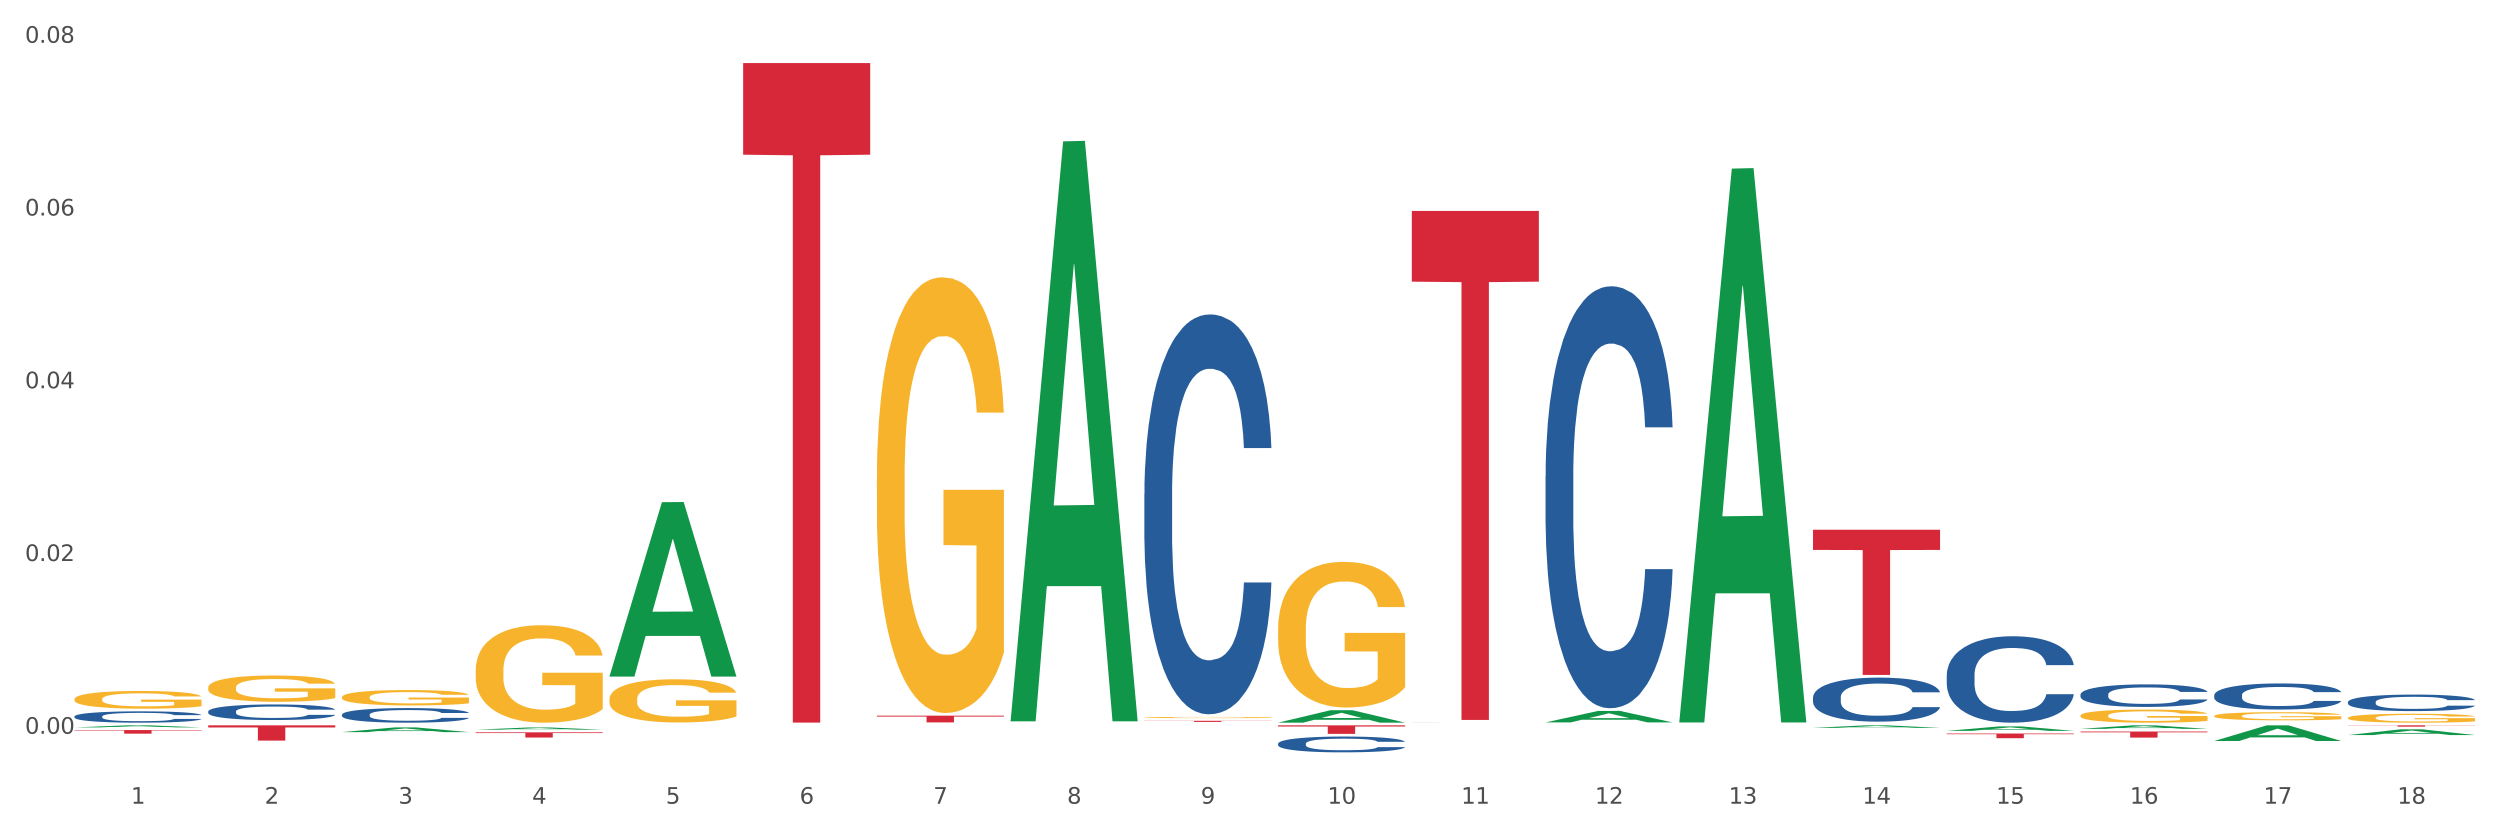 <?xml version="1.0" encoding="utf-8" standalone="no"?>
<!DOCTYPE svg PUBLIC "-//W3C//DTD SVG 1.1//EN"
  "http://www.w3.org/Graphics/SVG/1.1/DTD/svg11.dtd">
<svg xmlns:xlink="http://www.w3.org/1999/xlink" width="1080pt" height="360pt" viewBox="0 0 1080 360" xmlns="http://www.w3.org/2000/svg" version="1.1">
 <rect x="0" y="0" width="1080" height="360" fill="#333333" stroke="none"/>
 <defs>
  <style type="text/css">*{stroke-linejoin: round; stroke-linecap: butt}</style>
 </defs>
 <g id="figure_1">
  <g id="patch_1">
   <path d="M 0 360 
L 1080 360 
L 1080 0 
L 0 0 
z
" style="fill: #ffffff; stroke: #ffffff; stroke-linejoin: miter"/>
  </g>
  <g id="axes_1">
   <g id="matplotlib.axis_1">
    <g id="xtick_1">
     <g id="text_1">
      <!-- 1 -->
      <g style="fill: #4d4d4d" transform="translate(56.563 347.204) scale(0.096 -0.096)">
       <defs>
        <path id="DejaVuSans-31" d="M 794 531 
L 1825 531 
L 1825 4091 
L 703 3866 
L 703 4441 
L 1819 4666 
L 2450 4666 
L 2450 531 
L 3481 531 
L 3481 0 
L 794 0 
L 794 531 
z
" transform="scale(0.016)"/>
       </defs>
       <use xlink:href="#DejaVuSans-31"/>
      </g>
     </g>
    </g>
    <g id="xtick_2">
     <g id="text_2">
      <!-- 2 -->
      <g style="fill: #4d4d4d" transform="translate(114.336 347.204) scale(0.096 -0.096)">
       <defs>
        <path id="DejaVuSans-32" d="M 1228 531 
L 3431 531 
L 3431 0 
L 469 0 
L 469 531 
Q 828 903 1448 1529 
Q 2069 2156 2228 2338 
Q 2531 2678 2651 2914 
Q 2772 3150 2772 3378 
Q 2772 3750 2511 3984 
Q 2250 4219 1831 4219 
Q 1534 4219 1204 4116 
Q 875 4013 500 3803 
L 500 4441 
Q 881 4594 1212 4672 
Q 1544 4750 1819 4750 
Q 2544 4750 2975 4387 
Q 3406 4025 3406 3419 
Q 3406 3131 3298 2873 
Q 3191 2616 2906 2266 
Q 2828 2175 2409 1742 
Q 1991 1309 1228 531 
z
" transform="scale(0.016)"/>
       </defs>
       <use xlink:href="#DejaVuSans-32"/>
      </g>
     </g>
    </g>
    <g id="xtick_3">
     <g id="text_3">
      <!-- 3 -->
      <g style="fill: #4d4d4d" transform="translate(172.109 347.204) scale(0.096 -0.096)">
       <defs>
        <path id="DejaVuSans-33" d="M 2597 2516 
Q 3050 2419 3304 2112 
Q 3559 1806 3559 1356 
Q 3559 666 3084 287 
Q 2609 -91 1734 -91 
Q 1441 -91 1130 -33 
Q 819 25 488 141 
L 488 750 
Q 750 597 1062 519 
Q 1375 441 1716 441 
Q 2309 441 2620 675 
Q 2931 909 2931 1356 
Q 2931 1769 2642 2001 
Q 2353 2234 1838 2234 
L 1294 2234 
L 1294 2753 
L 1863 2753 
Q 2328 2753 2575 2939 
Q 2822 3125 2822 3475 
Q 2822 3834 2567 4026 
Q 2313 4219 1838 4219 
Q 1578 4219 1281 4162 
Q 984 4106 628 3988 
L 628 4550 
Q 988 4650 1302 4700 
Q 1616 4750 1894 4750 
Q 2613 4750 3031 4423 
Q 3450 4097 3450 3541 
Q 3450 3153 3228 2886 
Q 3006 2619 2597 2516 
z
" transform="scale(0.016)"/>
       </defs>
       <use xlink:href="#DejaVuSans-33"/>
      </g>
     </g>
    </g>
    <g id="xtick_4">
     <g id="text_4">
      <!-- 4 -->
      <g style="fill: #4d4d4d" transform="translate(229.882 347.204) scale(0.096 -0.096)">
       <defs>
        <path id="DejaVuSans-34" d="M 2419 4116 
L 825 1625 
L 2419 1625 
L 2419 4116 
z
M 2253 4666 
L 3047 4666 
L 3047 1625 
L 3713 1625 
L 3713 1100 
L 3047 1100 
L 3047 0 
L 2419 0 
L 2419 1100 
L 313 1100 
L 313 1709 
L 2253 4666 
z
" transform="scale(0.016)"/>
       </defs>
       <use xlink:href="#DejaVuSans-34"/>
      </g>
     </g>
    </g>
    <g id="xtick_5">
     <g id="text_5">
      <!-- 5 -->
      <g style="fill: #4d4d4d" transform="translate(287.655 347.204) scale(0.096 -0.096)">
       <defs>
        <path id="DejaVuSans-35" d="M 691 4666 
L 3169 4666 
L 3169 4134 
L 1269 4134 
L 1269 2991 
Q 1406 3038 1543 3061 
Q 1681 3084 1819 3084 
Q 2600 3084 3056 2656 
Q 3513 2228 3513 1497 
Q 3513 744 3044 326 
Q 2575 -91 1722 -91 
Q 1428 -91 1123 -41 
Q 819 9 494 109 
L 494 744 
Q 775 591 1075 516 
Q 1375 441 1709 441 
Q 2250 441 2565 725 
Q 2881 1009 2881 1497 
Q 2881 1984 2565 2268 
Q 2250 2553 1709 2553 
Q 1456 2553 1204 2497 
Q 953 2441 691 2322 
L 691 4666 
z
" transform="scale(0.016)"/>
       </defs>
       <use xlink:href="#DejaVuSans-35"/>
      </g>
     </g>
    </g>
    <g id="xtick_6">
     <g id="text_6">
      <!-- 6 -->
      <g style="fill: #4d4d4d" transform="translate(345.428 347.204) scale(0.096 -0.096)">
       <defs>
        <path id="DejaVuSans-36" d="M 2113 2584 
Q 1688 2584 1439 2293 
Q 1191 2003 1191 1497 
Q 1191 994 1439 701 
Q 1688 409 2113 409 
Q 2538 409 2786 701 
Q 3034 994 3034 1497 
Q 3034 2003 2786 2293 
Q 2538 2584 2113 2584 
z
M 3366 4563 
L 3366 3988 
Q 3128 4100 2886 4159 
Q 2644 4219 2406 4219 
Q 1781 4219 1451 3797 
Q 1122 3375 1075 2522 
Q 1259 2794 1537 2939 
Q 1816 3084 2150 3084 
Q 2853 3084 3261 2657 
Q 3669 2231 3669 1497 
Q 3669 778 3244 343 
Q 2819 -91 2113 -91 
Q 1303 -91 875 529 
Q 447 1150 447 2328 
Q 447 3434 972 4092 
Q 1497 4750 2381 4750 
Q 2619 4750 2861 4703 
Q 3103 4656 3366 4563 
z
" transform="scale(0.016)"/>
       </defs>
       <use xlink:href="#DejaVuSans-36"/>
      </g>
     </g>
    </g>
    <g id="xtick_7">
     <g id="text_7">
      <!-- 7 -->
      <g style="fill: #4d4d4d" transform="translate(403.201 347.204) scale(0.096 -0.096)">
       <defs>
        <path id="DejaVuSans-37" d="M 525 4666 
L 3525 4666 
L 3525 4397 
L 1831 0 
L 1172 0 
L 2766 4134 
L 525 4134 
L 525 4666 
z
" transform="scale(0.016)"/>
       </defs>
       <use xlink:href="#DejaVuSans-37"/>
      </g>
     </g>
    </g>
    <g id="xtick_8">
     <g id="text_8">
      <!-- 8 -->
      <g style="fill: #4d4d4d" transform="translate(460.974 347.204) scale(0.096 -0.096)">
       <defs>
        <path id="DejaVuSans-38" d="M 2034 2216 
Q 1584 2216 1326 1975 
Q 1069 1734 1069 1313 
Q 1069 891 1326 650 
Q 1584 409 2034 409 
Q 2484 409 2743 651 
Q 3003 894 3003 1313 
Q 3003 1734 2745 1975 
Q 2488 2216 2034 2216 
z
M 1403 2484 
Q 997 2584 770 2862 
Q 544 3141 544 3541 
Q 544 4100 942 4425 
Q 1341 4750 2034 4750 
Q 2731 4750 3128 4425 
Q 3525 4100 3525 3541 
Q 3525 3141 3298 2862 
Q 3072 2584 2669 2484 
Q 3125 2378 3379 2068 
Q 3634 1759 3634 1313 
Q 3634 634 3220 271 
Q 2806 -91 2034 -91 
Q 1263 -91 848 271 
Q 434 634 434 1313 
Q 434 1759 690 2068 
Q 947 2378 1403 2484 
z
M 1172 3481 
Q 1172 3119 1398 2916 
Q 1625 2713 2034 2713 
Q 2441 2713 2670 2916 
Q 2900 3119 2900 3481 
Q 2900 3844 2670 4047 
Q 2441 4250 2034 4250 
Q 1625 4250 1398 4047 
Q 1172 3844 1172 3481 
z
" transform="scale(0.016)"/>
       </defs>
       <use xlink:href="#DejaVuSans-38"/>
      </g>
     </g>
    </g>
    <g id="xtick_9">
     <g id="text_9">
      <!-- 9 -->
      <g style="fill: #4d4d4d" transform="translate(518.747 347.204) scale(0.096 -0.096)">
       <defs>
        <path id="DejaVuSans-39" d="M 703 97 
L 703 672 
Q 941 559 1184 500 
Q 1428 441 1663 441 
Q 2288 441 2617 861 
Q 2947 1281 2994 2138 
Q 2813 1869 2534 1725 
Q 2256 1581 1919 1581 
Q 1219 1581 811 2004 
Q 403 2428 403 3163 
Q 403 3881 828 4315 
Q 1253 4750 1959 4750 
Q 2769 4750 3195 4129 
Q 3622 3509 3622 2328 
Q 3622 1225 3098 567 
Q 2575 -91 1691 -91 
Q 1453 -91 1209 -44 
Q 966 3 703 97 
z
M 1959 2075 
Q 2384 2075 2632 2365 
Q 2881 2656 2881 3163 
Q 2881 3666 2632 3958 
Q 2384 4250 1959 4250 
Q 1534 4250 1286 3958 
Q 1038 3666 1038 3163 
Q 1038 2656 1286 2365 
Q 1534 2075 1959 2075 
z
" transform="scale(0.016)"/>
       </defs>
       <use xlink:href="#DejaVuSans-39"/>
      </g>
     </g>
    </g>
    <g id="xtick_10">
     <g id="text_10">
      <!-- 10 -->
      <g style="fill: #4d4d4d" transform="translate(573.466 347.204) scale(0.096 -0.096)">
       <defs>
        <path id="DejaVuSans-30" d="M 2034 4250 
Q 1547 4250 1301 3770 
Q 1056 3291 1056 2328 
Q 1056 1369 1301 889 
Q 1547 409 2034 409 
Q 2525 409 2770 889 
Q 3016 1369 3016 2328 
Q 3016 3291 2770 3770 
Q 2525 4250 2034 4250 
z
M 2034 4750 
Q 2819 4750 3233 4129 
Q 3647 3509 3647 2328 
Q 3647 1150 3233 529 
Q 2819 -91 2034 -91 
Q 1250 -91 836 529 
Q 422 1150 422 2328 
Q 422 3509 836 4129 
Q 1250 4750 2034 4750 
z
" transform="scale(0.016)"/>
       </defs>
       <use xlink:href="#DejaVuSans-31"/>
       <use xlink:href="#DejaVuSans-30" transform="translate(63.623 0)"/>
      </g>
     </g>
    </g>
    <g id="xtick_11">
     <g id="text_11">
      <!-- 11 -->
      <g style="fill: #4d4d4d" transform="translate(631.239 347.204) scale(0.096 -0.096)">
       <use xlink:href="#DejaVuSans-31"/>
       <use xlink:href="#DejaVuSans-31" transform="translate(63.623 0)"/>
      </g>
     </g>
    </g>
    <g id="xtick_12">
     <g id="text_12">
      <!-- 12 -->
      <g style="fill: #4d4d4d" transform="translate(689.012 347.204) scale(0.096 -0.096)">
       <use xlink:href="#DejaVuSans-31"/>
       <use xlink:href="#DejaVuSans-32" transform="translate(63.623 0)"/>
      </g>
     </g>
    </g>
    <g id="xtick_13">
     <g id="text_13">
      <!-- 13 -->
      <g style="fill: #4d4d4d" transform="translate(746.785 347.204) scale(0.096 -0.096)">
       <use xlink:href="#DejaVuSans-31"/>
       <use xlink:href="#DejaVuSans-33" transform="translate(63.623 0)"/>
      </g>
     </g>
    </g>
    <g id="xtick_14">
     <g id="text_14">
      <!-- 14 -->
      <g style="fill: #4d4d4d" transform="translate(804.558 347.204) scale(0.096 -0.096)">
       <use xlink:href="#DejaVuSans-31"/>
       <use xlink:href="#DejaVuSans-34" transform="translate(63.623 0)"/>
      </g>
     </g>
    </g>
    <g id="xtick_15">
     <g id="text_15">
      <!-- 15 -->
      <g style="fill: #4d4d4d" transform="translate(862.331 347.204) scale(0.096 -0.096)">
       <use xlink:href="#DejaVuSans-31"/>
       <use xlink:href="#DejaVuSans-35" transform="translate(63.623 0)"/>
      </g>
     </g>
    </g>
    <g id="xtick_16">
     <g id="text_16">
      <!-- 16 -->
      <g style="fill: #4d4d4d" transform="translate(920.104 347.204) scale(0.096 -0.096)">
       <use xlink:href="#DejaVuSans-31"/>
       <use xlink:href="#DejaVuSans-36" transform="translate(63.623 0)"/>
      </g>
     </g>
    </g>
    <g id="xtick_17">
     <g id="text_17">
      <!-- 17 -->
      <g style="fill: #4d4d4d" transform="translate(977.877 347.204) scale(0.096 -0.096)">
       <use xlink:href="#DejaVuSans-31"/>
       <use xlink:href="#DejaVuSans-37" transform="translate(63.623 0)"/>
      </g>
     </g>
    </g>
    <g id="xtick_18">
     <g id="text_18">
      <!-- 18 -->
      <g style="fill: #4d4d4d" transform="translate(1035.65 347.204) scale(0.096 -0.096)">
       <use xlink:href="#DejaVuSans-31"/>
       <use xlink:href="#DejaVuSans-38" transform="translate(63.623 0)"/>
      </g>
     </g>
    </g>
    <g id="xtick_19"/>
    <g id="xtick_20"/>
    <g id="xtick_21"/>
    <g id="xtick_22"/>
    <g id="xtick_23"/>
    <g id="xtick_24"/>
    <g id="xtick_25"/>
    <g id="xtick_26"/>
    <g id="xtick_27"/>
    <g id="xtick_28"/>
    <g id="xtick_29"/>
    <g id="xtick_30"/>
    <g id="xtick_31"/>
    <g id="xtick_32"/>
    <g id="xtick_33"/>
    <g id="xtick_34"/>
    <g id="xtick_35"/>
   </g>
   <g id="matplotlib.axis_2">
    <g id="ytick_1">
     <g id="text_19">
      <!-- 0.00 -->
      <g style="fill: #4d4d4d" transform="translate(10.8 316.991) scale(0.096 -0.096)">
       <defs>
        <path id="DejaVuSans-2e" d="M 684 794 
L 1344 794 
L 1344 0 
L 684 0 
L 684 794 
z
" transform="scale(0.016)"/>
       </defs>
       <use xlink:href="#DejaVuSans-30"/>
       <use xlink:href="#DejaVuSans-2e" transform="translate(63.623 0)"/>
       <use xlink:href="#DejaVuSans-30" transform="translate(95.41 0)"/>
       <use xlink:href="#DejaVuSans-30" transform="translate(159.033 0)"/>
      </g>
     </g>
    </g>
    <g id="ytick_2">
     <g id="text_20">
      <!-- 0.02 -->
      <g style="fill: #4d4d4d" transform="translate(10.8 242.363) scale(0.096 -0.096)">
       <use xlink:href="#DejaVuSans-30"/>
       <use xlink:href="#DejaVuSans-2e" transform="translate(63.623 0)"/>
       <use xlink:href="#DejaVuSans-30" transform="translate(95.41 0)"/>
       <use xlink:href="#DejaVuSans-32" transform="translate(159.033 0)"/>
      </g>
     </g>
    </g>
    <g id="ytick_3">
     <g id="text_21">
      <!-- 0.04 -->
      <g style="fill: #4d4d4d" transform="translate(10.8 167.734) scale(0.096 -0.096)">
       <use xlink:href="#DejaVuSans-30"/>
       <use xlink:href="#DejaVuSans-2e" transform="translate(63.623 0)"/>
       <use xlink:href="#DejaVuSans-30" transform="translate(95.41 0)"/>
       <use xlink:href="#DejaVuSans-34" transform="translate(159.033 0)"/>
      </g>
     </g>
    </g>
    <g id="ytick_4">
     <g id="text_22">
      <!-- 0.06 -->
      <g style="fill: #4d4d4d" transform="translate(10.8 93.106) scale(0.096 -0.096)">
       <use xlink:href="#DejaVuSans-30"/>
       <use xlink:href="#DejaVuSans-2e" transform="translate(63.623 0)"/>
       <use xlink:href="#DejaVuSans-30" transform="translate(95.41 0)"/>
       <use xlink:href="#DejaVuSans-36" transform="translate(159.033 0)"/>
      </g>
     </g>
    </g>
    <g id="ytick_5">
     <g id="text_23">
      <!-- 0.08 -->
      <g style="fill: #4d4d4d" transform="translate(10.8 18.477) scale(0.096 -0.096)">
       <use xlink:href="#DejaVuSans-30"/>
       <use xlink:href="#DejaVuSans-2e" transform="translate(63.623 0)"/>
       <use xlink:href="#DejaVuSans-30" transform="translate(95.41 0)"/>
       <use xlink:href="#DejaVuSans-38" transform="translate(159.033 0)"/>
      </g>
     </g>
    </g>
    <g id="ytick_6"/>
    <g id="ytick_7"/>
    <g id="ytick_8"/>
    <g id="ytick_9"/>
   </g>
   <g id="PolyCollection_1">
    <path d="M 494.359 309.957 
L 494.424 309.957 
L 494.424 309.94 
L 494.553 309.925 
L 495.201 309.89 
L 496.173 309.861 
L 496.886 309.845 
L 497.599 309.832 
L 498.441 309.82 
L 499.478 309.807 
L 501.357 309.787 
L 502.523 309.777 
L 503.949 309.767 
L 506.541 309.752 
L 508.42 309.743 
L 510.364 309.736 
L 513.539 309.728 
L 515.613 309.724 
L 517.816 309.721 
L 520.473 309.719 
L 522.481 309.719 
L 526.888 309.72 
L 530.646 309.725 
L 532.46 309.728 
L 534.793 309.734 
L 536.024 309.737 
L 538.033 309.745 
L 540.107 309.755 
L 541.532 309.763 
L 543.671 309.779 
L 545.29 309.795 
L 546.781 309.815 
L 547.558 309.829 
L 548.142 309.841 
L 548.66 309.856 
L 549.178 309.879 
L 537.515 309.879 
L 537.061 309.863 
L 536.348 309.847 
L 535.311 309.832 
L 534.404 309.823 
L 532.849 309.811 
L 531.424 309.803 
L 529.933 309.798 
L 528.119 309.793 
L 526.693 309.791 
L 524.685 309.789 
L 520.732 309.789 
L 518.075 309.793 
L 516.261 309.798 
L 515.094 309.802 
L 514.058 309.807 
L 512.891 309.813 
L 511.53 309.823 
L 510.558 309.832 
L 509.586 309.843 
L 508.809 309.855 
L 508.096 309.868 
L 507.513 309.882 
L 507.059 309.897 
L 506.671 309.914 
L 506.347 309.944 
L 506.347 310.009 
L 506.476 310.023 
L 506.8 310.043 
L 507.189 310.057 
L 507.837 310.075 
L 508.42 310.086 
L 509.522 310.103 
L 510.753 310.117 
L 511.725 310.126 
L 512.697 310.134 
L 514.382 310.144 
L 516.261 310.153 
L 517.881 310.158 
L 520.084 310.163 
L 521.574 310.165 
L 522.87 310.166 
L 526.045 310.166 
L 528.313 310.164 
L 530.84 310.161 
L 532.784 310.157 
L 534.404 310.151 
L 536.219 310.143 
L 537.385 310.135 
L 537.385 310.036 
L 523.129 310.036 
L 523.129 309.97 
L 549.243 309.97 
L 549.243 310.163 
L 548.142 310.173 
L 546.91 310.182 
L 545.614 310.19 
L 543.671 310.199 
L 541.338 310.209 
L 539.264 310.215 
L 537.061 310.221 
L 534.469 310.226 
L 531.1 310.231 
L 529.026 310.233 
L 526.434 310.234 
L 523.389 310.235 
L 520.732 310.234 
L 518.14 310.231 
L 515.418 310.227 
L 512.762 310.221 
L 510.753 310.215 
L 508.744 310.207 
L 506.606 310.198 
L 504.921 310.188 
L 503.625 310.18 
L 502.199 310.169 
L 500.644 310.155 
L 499.478 310.142 
L 498.441 310.129 
L 497.34 310.112 
L 496.562 310.097 
L 495.784 310.079 
L 495.331 310.065 
L 494.812 310.044 
L 494.424 310.014 
L 494.359 309.957 
z
" clip-path="url(#pc9e0234cf5)" style="fill: #f7b32b"/>
    <path d="M 552.132 271.8 
L 552.197 271.742 
L 552.197 269.673 
L 552.326 267.892 
L 552.974 263.582 
L 553.946 260.019 
L 554.659 258.122 
L 555.372 256.57 
L 556.214 255.019 
L 557.251 253.41 
L 559.13 251.054 
L 560.296 249.847 
L 561.722 248.582 
L 564.314 246.743 
L 566.193 245.709 
L 568.137 244.847 
L 571.312 243.812 
L 573.386 243.353 
L 575.589 243.008 
L 578.246 242.778 
L 580.254 242.721 
L 584.661 242.893 
L 588.419 243.41 
L 590.233 243.812 
L 592.566 244.502 
L 593.797 244.962 
L 595.806 245.881 
L 597.88 247.088 
L 599.305 248.123 
L 601.443 250.077 
L 603.063 252.03 
L 604.554 254.444 
L 605.331 256.111 
L 605.915 257.662 
L 606.433 259.444 
L 606.951 262.26 
L 595.288 262.26 
L 594.834 260.248 
L 594.121 258.352 
L 593.084 256.513 
L 592.177 255.364 
L 590.622 253.927 
L 589.197 253.007 
L 587.706 252.318 
L 585.892 251.743 
L 584.466 251.456 
L 582.458 251.226 
L 578.505 251.283 
L 575.848 251.743 
L 574.034 252.318 
L 572.867 252.835 
L 571.831 253.41 
L 570.664 254.214 
L 569.303 255.421 
L 568.331 256.513 
L 567.359 257.892 
L 566.582 259.272 
L 565.869 260.881 
L 565.286 262.605 
L 564.832 264.386 
L 564.444 266.57 
L 564.12 270.191 
L 564.12 278.064 
L 564.249 279.845 
L 564.573 282.201 
L 564.962 283.983 
L 565.61 286.109 
L 566.193 287.546 
L 567.295 289.615 
L 568.526 291.339 
L 569.498 292.431 
L 570.47 293.35 
L 572.155 294.615 
L 574.034 295.649 
L 575.654 296.281 
L 577.857 296.856 
L 579.347 297.086 
L 580.643 297.201 
L 583.818 297.201 
L 586.086 297.028 
L 588.613 296.626 
L 590.557 296.109 
L 592.177 295.477 
L 593.992 294.442 
L 595.158 293.465 
L 595.158 281.454 
L 580.902 281.397 
L 580.902 273.409 
L 607.016 273.409 
L 607.016 296.856 
L 605.915 298.063 
L 604.683 299.155 
L 603.387 300.132 
L 601.443 301.338 
L 599.111 302.488 
L 597.037 303.292 
L 594.834 303.982 
L 592.242 304.614 
L 588.873 305.189 
L 586.799 305.419 
L 584.207 305.591 
L 581.162 305.649 
L 578.505 305.534 
L 575.913 305.246 
L 573.191 304.729 
L 570.535 303.982 
L 568.526 303.235 
L 566.517 302.315 
L 564.379 301.109 
L 562.694 299.959 
L 561.398 298.925 
L 559.972 297.603 
L 558.417 295.879 
L 557.251 294.327 
L 556.214 292.718 
L 555.113 290.649 
L 554.335 288.868 
L 553.557 286.626 
L 553.104 284.96 
L 552.585 282.374 
L 552.197 278.753 
L 552.132 271.8 
z
" clip-path="url(#pc9e0234cf5)" style="fill: #f7b32b"/>
    <path d="M 898.77 309.153 
L 898.835 309.148 
L 898.835 308.962 
L 898.964 308.802 
L 899.612 308.414 
L 900.584 308.093 
L 901.297 307.922 
L 902.01 307.783 
L 902.852 307.643 
L 903.889 307.498 
L 905.768 307.286 
L 906.934 307.178 
L 908.36 307.064 
L 910.952 306.898 
L 912.831 306.805 
L 914.775 306.728 
L 917.95 306.635 
L 920.024 306.593 
L 922.227 306.562 
L 924.884 306.542 
L 926.892 306.536 
L 931.299 306.552 
L 935.057 306.598 
L 936.871 306.635 
L 939.204 306.697 
L 940.435 306.738 
L 942.444 306.821 
L 944.517 306.929 
L 945.943 307.023 
L 948.081 307.198 
L 949.701 307.374 
L 951.192 307.591 
L 951.969 307.741 
L 952.552 307.881 
L 953.071 308.041 
L 953.589 308.295 
L 941.926 308.295 
L 941.472 308.114 
L 940.759 307.943 
L 939.722 307.778 
L 938.815 307.674 
L 937.26 307.545 
L 935.834 307.462 
L 934.344 307.4 
L 932.53 307.348 
L 931.104 307.323 
L 929.095 307.302 
L 925.143 307.307 
L 922.486 307.348 
L 920.672 307.4 
L 919.505 307.447 
L 918.468 307.498 
L 917.302 307.571 
L 915.941 307.679 
L 914.969 307.778 
L 913.997 307.902 
L 913.22 308.026 
L 912.507 308.171 
L 911.924 308.326 
L 911.47 308.486 
L 911.081 308.683 
L 910.757 309.009 
L 910.757 309.717 
L 910.887 309.877 
L 911.211 310.09 
L 911.6 310.25 
L 912.248 310.441 
L 912.831 310.57 
L 913.933 310.757 
L 915.164 310.912 
L 916.136 311.01 
L 917.108 311.093 
L 918.792 311.207 
L 920.672 311.3 
L 922.292 311.357 
L 924.495 311.408 
L 925.985 311.429 
L 927.281 311.439 
L 930.456 311.439 
L 932.724 311.424 
L 935.251 311.388 
L 937.195 311.341 
L 938.815 311.284 
L 940.63 311.191 
L 941.796 311.103 
L 941.796 310.022 
L 927.54 310.017 
L 927.54 309.298 
L 953.654 309.298 
L 953.654 311.408 
L 952.552 311.517 
L 951.321 311.615 
L 950.025 311.703 
L 948.081 311.812 
L 945.749 311.915 
L 943.675 311.988 
L 941.472 312.05 
L 938.88 312.107 
L 935.51 312.158 
L 933.437 312.179 
L 930.845 312.194 
L 927.799 312.2 
L 925.143 312.189 
L 922.551 312.163 
L 919.829 312.117 
L 917.172 312.05 
L 915.164 311.982 
L 913.155 311.9 
L 911.017 311.791 
L 909.332 311.688 
L 908.036 311.595 
L 906.61 311.476 
L 905.055 311.32 
L 903.889 311.181 
L 902.852 311.036 
L 901.75 310.85 
L 900.973 310.689 
L 900.195 310.488 
L 899.742 310.338 
L 899.223 310.105 
L 898.835 309.779 
L 898.77 309.153 
z
" clip-path="url(#pc9e0234cf5)" style="fill: #f7b32b"/>
    <path d="M 956.543 309.294 
L 956.607 309.291 
L 956.607 309.175 
L 956.737 309.075 
L 957.385 308.832 
L 958.357 308.632 
L 959.07 308.526 
L 959.783 308.438 
L 960.625 308.351 
L 961.662 308.261 
L 963.541 308.128 
L 964.707 308.061 
L 966.133 307.99 
L 968.725 307.886 
L 970.604 307.828 
L 972.548 307.78 
L 975.723 307.721 
L 977.797 307.696 
L 980 307.676 
L 982.656 307.663 
L 984.665 307.66 
L 989.072 307.67 
L 992.83 307.699 
L 994.644 307.721 
L 996.977 307.76 
L 998.208 307.786 
L 1000.217 307.838 
L 1002.29 307.906 
L 1003.716 307.964 
L 1005.854 308.073 
L 1007.474 308.183 
L 1008.965 308.319 
L 1009.742 308.413 
L 1010.325 308.5 
L 1010.844 308.6 
L 1011.362 308.758 
L 999.698 308.758 
L 999.245 308.645 
L 998.532 308.539 
L 997.495 308.435 
L 996.588 308.371 
L 995.033 308.29 
L 993.607 308.238 
L 992.117 308.199 
L 990.303 308.167 
L 988.877 308.151 
L 986.868 308.138 
L 982.916 308.141 
L 980.259 308.167 
L 978.445 308.199 
L 977.278 308.228 
L 976.241 308.261 
L 975.075 308.306 
L 973.714 308.374 
L 972.742 308.435 
L 971.77 308.513 
L 970.993 308.59 
L 970.28 308.681 
L 969.697 308.778 
L 969.243 308.878 
L 968.854 309 
L 968.53 309.204 
L 968.53 309.646 
L 968.66 309.746 
L 968.984 309.879 
L 969.373 309.979 
L 970.021 310.098 
L 970.604 310.179 
L 971.706 310.295 
L 972.937 310.392 
L 973.909 310.454 
L 974.881 310.505 
L 976.565 310.576 
L 978.445 310.635 
L 980.065 310.67 
L 982.268 310.702 
L 983.758 310.715 
L 985.054 310.722 
L 988.229 310.722 
L 990.497 310.712 
L 993.024 310.689 
L 994.968 310.66 
L 996.588 310.625 
L 998.403 310.567 
L 999.569 310.512 
L 999.569 309.837 
L 985.313 309.834 
L 985.313 309.385 
L 1011.427 309.385 
L 1011.427 310.702 
L 1010.325 310.77 
L 1009.094 310.832 
L 1007.798 310.886 
L 1005.854 310.954 
L 1003.522 311.019 
L 1001.448 311.064 
L 999.245 311.103 
L 996.653 311.138 
L 993.283 311.171 
L 991.21 311.184 
L 988.618 311.193 
L 985.572 311.196 
L 982.916 311.19 
L 980.324 311.174 
L 977.602 311.145 
L 974.945 311.103 
L 972.937 311.061 
L 970.928 311.009 
L 968.79 310.941 
L 967.105 310.877 
L 965.809 310.819 
L 964.383 310.744 
L 962.828 310.647 
L 961.662 310.56 
L 960.625 310.47 
L 959.523 310.354 
L 958.746 310.253 
L 957.968 310.127 
L 957.515 310.034 
L 956.996 309.888 
L 956.607 309.685 
L 956.543 309.294 
z
" clip-path="url(#pc9e0234cf5)" style="fill: #f7b32b"/>
    <path d="M 32.175 314.24 
L 32.232 314.239 
L 54.864 313.345 
L 64.257 313.344 
L 87.059 314.241 
L 76.196 314.241 
L 71.273 314.032 
L 47.905 314.032 
L 47.735 314.036 
L 42.982 314.241 
L 32.175 314.241 
L 32.175 314.24 
L 50.847 313.908 
L 68.331 313.907 
L 59.674 313.535 
L 59.561 313.534 
L 59.447 313.536 
L 50.79 313.907 
L 50.847 313.908 
L 32.175 314.24 
z
" clip-path="url(#pc9e0234cf5)" style="fill: #109648"/>
    <path d="M 32.175 302.042 
L 32.24 302.035 
L 32.24 301.784 
L 32.369 301.567 
L 33.017 301.043 
L 33.989 300.61 
L 34.702 300.38 
L 35.415 300.191 
L 36.257 300.003 
L 37.294 299.807 
L 39.173 299.521 
L 40.34 299.374 
L 41.765 299.22 
L 44.357 298.997 
L 46.236 298.871 
L 48.18 298.766 
L 51.355 298.641 
L 53.429 298.585 
L 55.632 298.543 
L 58.289 298.515 
L 60.298 298.508 
L 64.704 298.529 
L 68.462 298.592 
L 70.277 298.641 
L 72.609 298.725 
L 73.84 298.78 
L 75.849 298.892 
L 77.923 299.039 
L 79.348 299.165 
L 81.487 299.402 
L 83.107 299.639 
L 84.597 299.933 
L 85.375 300.135 
L 85.958 300.324 
L 86.476 300.54 
L 86.995 300.883 
L 75.331 300.883 
L 74.877 300.638 
L 74.164 300.408 
L 73.128 300.184 
L 72.22 300.045 
L 70.665 299.87 
L 69.24 299.758 
L 67.749 299.674 
L 65.935 299.605 
L 64.509 299.57 
L 62.501 299.542 
L 58.548 299.549 
L 55.891 299.605 
L 54.077 299.674 
L 52.911 299.737 
L 51.874 299.807 
L 50.707 299.905 
L 49.347 300.052 
L 48.375 300.184 
L 47.403 300.352 
L 46.625 300.519 
L 45.912 300.715 
L 45.329 300.925 
L 44.876 301.141 
L 44.487 301.406 
L 44.163 301.846 
L 44.163 302.803 
L 44.292 303.02 
L 44.616 303.306 
L 45.005 303.523 
L 45.653 303.781 
L 46.236 303.956 
L 47.338 304.207 
L 48.569 304.417 
L 49.541 304.549 
L 50.513 304.661 
L 52.198 304.815 
L 54.077 304.94 
L 55.697 305.017 
L 57.9 305.087 
L 59.39 305.115 
L 60.686 305.129 
L 63.861 305.129 
L 66.129 305.108 
L 68.657 305.059 
L 70.601 304.996 
L 72.22 304.919 
L 74.035 304.794 
L 75.201 304.675 
L 75.201 303.215 
L 60.946 303.208 
L 60.946 302.238 
L 87.059 302.238 
L 87.059 305.087 
L 85.958 305.234 
L 84.727 305.366 
L 83.431 305.485 
L 81.487 305.632 
L 79.154 305.771 
L 77.08 305.869 
L 74.877 305.953 
L 72.285 306.03 
L 68.916 306.1 
L 66.842 306.128 
L 64.25 306.149 
L 61.205 306.156 
L 58.548 306.142 
L 55.956 306.107 
L 53.235 306.044 
L 50.578 305.953 
L 48.569 305.862 
L 46.56 305.75 
L 44.422 305.604 
L 42.737 305.464 
L 41.441 305.338 
L 40.016 305.178 
L 38.46 304.968 
L 37.294 304.78 
L 36.257 304.584 
L 35.156 304.333 
L 34.378 304.116 
L 33.601 303.844 
L 33.147 303.641 
L 32.629 303.327 
L 32.24 302.887 
L 32.175 302.042 
z
" clip-path="url(#pc9e0234cf5)" style="fill: #f7b32b"/>
    <path d="M 205.494 289.558 
L 205.559 289.519 
L 205.559 288.135 
L 205.688 286.944 
L 206.336 284.061 
L 207.308 281.677 
L 208.021 280.409 
L 208.734 279.371 
L 209.576 278.333 
L 210.613 277.257 
L 212.492 275.681 
L 213.659 274.873 
L 215.084 274.028 
L 217.676 272.797 
L 219.555 272.106 
L 221.499 271.529 
L 224.674 270.837 
L 226.748 270.529 
L 228.951 270.299 
L 231.608 270.145 
L 233.616 270.107 
L 238.023 270.222 
L 241.781 270.568 
L 243.595 270.837 
L 245.928 271.298 
L 247.159 271.606 
L 249.168 272.221 
L 251.242 273.028 
L 252.667 273.72 
L 254.806 275.027 
L 256.426 276.334 
L 257.916 277.949 
L 258.694 279.063 
L 259.277 280.101 
L 259.795 281.293 
L 260.313 283.177 
L 248.65 283.177 
L 248.196 281.831 
L 247.483 280.563 
L 246.447 279.332 
L 245.539 278.564 
L 243.984 277.603 
L 242.559 276.988 
L 241.068 276.526 
L 239.254 276.142 
L 237.828 275.95 
L 235.82 275.796 
L 231.867 275.834 
L 229.21 276.142 
L 227.396 276.526 
L 226.229 276.872 
L 225.193 277.257 
L 224.026 277.795 
L 222.666 278.602 
L 221.694 279.332 
L 220.722 280.255 
L 219.944 281.178 
L 219.231 282.254 
L 218.648 283.407 
L 218.194 284.599 
L 217.806 286.06 
L 217.482 288.481 
L 217.482 293.748 
L 217.611 294.94 
L 217.935 296.516 
L 218.324 297.707 
L 218.972 299.13 
L 219.555 300.091 
L 220.657 301.475 
L 221.888 302.628 
L 222.86 303.358 
L 223.832 303.973 
L 225.517 304.819 
L 227.396 305.511 
L 229.016 305.934 
L 231.219 306.318 
L 232.709 306.472 
L 234.005 306.549 
L 237.18 306.549 
L 239.448 306.433 
L 241.975 306.164 
L 243.919 305.818 
L 245.539 305.396 
L 247.354 304.704 
L 248.52 304.05 
L 248.52 296.016 
L 234.264 295.977 
L 234.264 290.634 
L 260.378 290.634 
L 260.378 306.318 
L 259.277 307.125 
L 258.046 307.856 
L 256.75 308.509 
L 254.806 309.317 
L 252.473 310.085 
L 250.399 310.624 
L 248.196 311.085 
L 245.604 311.508 
L 242.235 311.892 
L 240.161 312.046 
L 237.569 312.161 
L 234.524 312.2 
L 231.867 312.123 
L 229.275 311.931 
L 226.553 311.585 
L 223.897 311.085 
L 221.888 310.585 
L 219.879 309.97 
L 217.741 309.163 
L 216.056 308.394 
L 214.76 307.702 
L 213.335 306.818 
L 211.779 305.665 
L 210.613 304.627 
L 209.576 303.55 
L 208.475 302.166 
L 207.697 300.975 
L 206.92 299.476 
L 206.466 298.361 
L 205.948 296.631 
L 205.559 294.209 
L 205.494 289.558 
z
" clip-path="url(#pc9e0234cf5)" style="fill: #f7b32b"/>
    <path d="M 147.721 301.176 
L 147.786 301.17 
L 147.786 300.952 
L 147.915 300.763 
L 148.563 300.308 
L 149.535 299.932 
L 150.248 299.731 
L 150.961 299.567 
L 151.803 299.403 
L 152.84 299.233 
L 154.719 298.985 
L 155.886 298.857 
L 157.311 298.723 
L 159.903 298.529 
L 161.782 298.42 
L 163.726 298.329 
L 166.901 298.22 
L 168.975 298.171 
L 171.178 298.135 
L 173.835 298.11 
L 175.844 298.104 
L 180.25 298.122 
L 184.008 298.177 
L 185.822 298.22 
L 188.155 298.292 
L 189.386 298.341 
L 191.395 298.438 
L 193.469 298.566 
L 194.894 298.675 
L 197.033 298.881 
L 198.653 299.088 
L 200.143 299.343 
L 200.921 299.519 
L 201.504 299.683 
L 202.022 299.871 
L 202.54 300.168 
L 190.877 300.168 
L 190.423 299.956 
L 189.71 299.756 
L 188.674 299.561 
L 187.766 299.44 
L 186.211 299.288 
L 184.786 299.191 
L 183.295 299.118 
L 181.481 299.057 
L 180.055 299.027 
L 178.047 299.003 
L 174.094 299.009 
L 171.437 299.057 
L 169.623 299.118 
L 168.456 299.173 
L 167.42 299.233 
L 166.253 299.318 
L 164.893 299.446 
L 163.921 299.561 
L 162.949 299.707 
L 162.171 299.853 
L 161.458 300.023 
L 160.875 300.205 
L 160.421 300.393 
L 160.033 300.624 
L 159.709 301.006 
L 159.709 301.838 
L 159.838 302.026 
L 160.162 302.275 
L 160.551 302.463 
L 161.199 302.688 
L 161.782 302.84 
L 162.884 303.058 
L 164.115 303.241 
L 165.087 303.356 
L 166.059 303.453 
L 167.744 303.587 
L 169.623 303.696 
L 171.243 303.763 
L 173.446 303.823 
L 174.936 303.848 
L 176.232 303.86 
L 179.407 303.86 
L 181.675 303.842 
L 184.203 303.799 
L 186.146 303.744 
L 187.766 303.678 
L 189.581 303.568 
L 190.747 303.465 
L 190.747 302.196 
L 176.491 302.19 
L 176.491 301.346 
L 202.605 301.346 
L 202.605 303.823 
L 201.504 303.951 
L 200.273 304.066 
L 198.977 304.169 
L 197.033 304.297 
L 194.7 304.418 
L 192.626 304.503 
L 190.423 304.576 
L 187.831 304.643 
L 184.462 304.704 
L 182.388 304.728 
L 179.796 304.746 
L 176.751 304.752 
L 174.094 304.74 
L 171.502 304.71 
L 168.78 304.655 
L 166.124 304.576 
L 164.115 304.497 
L 162.106 304.4 
L 159.968 304.273 
L 158.283 304.151 
L 156.987 304.042 
L 155.562 303.902 
L 154.006 303.72 
L 152.84 303.556 
L 151.803 303.386 
L 150.702 303.168 
L 149.924 302.979 
L 149.147 302.743 
L 148.693 302.567 
L 148.175 302.293 
L 147.786 301.911 
L 147.721 301.176 
z
" clip-path="url(#pc9e0234cf5)" style="fill: #f7b32b"/>
    <path d="M 89.948 297.069 
L 90.013 297.059 
L 90.013 296.685 
L 90.142 296.364 
L 90.79 295.586 
L 91.762 294.943 
L 92.475 294.601 
L 93.188 294.321 
L 94.03 294.041 
L 95.067 293.75 
L 96.946 293.325 
L 98.113 293.107 
L 99.538 292.879 
L 102.13 292.547 
L 104.009 292.361 
L 105.953 292.205 
L 109.128 292.018 
L 111.202 291.935 
L 113.405 291.873 
L 116.062 291.832 
L 118.071 291.821 
L 122.477 291.853 
L 126.235 291.946 
L 128.049 292.018 
L 130.382 292.143 
L 131.613 292.226 
L 133.622 292.392 
L 135.696 292.61 
L 137.121 292.796 
L 139.26 293.149 
L 140.88 293.501 
L 142.37 293.937 
L 143.148 294.238 
L 143.731 294.518 
L 144.249 294.839 
L 144.768 295.347 
L 133.104 295.347 
L 132.65 294.984 
L 131.937 294.642 
L 130.901 294.31 
L 129.993 294.103 
L 128.438 293.844 
L 127.013 293.678 
L 125.522 293.553 
L 123.708 293.45 
L 122.282 293.398 
L 120.274 293.356 
L 116.321 293.367 
L 113.664 293.45 
L 111.85 293.553 
L 110.684 293.647 
L 109.647 293.75 
L 108.48 293.896 
L 107.12 294.113 
L 106.148 294.31 
L 105.176 294.559 
L 104.398 294.808 
L 103.685 295.099 
L 103.102 295.41 
L 102.648 295.731 
L 102.26 296.125 
L 101.936 296.779 
L 101.936 298.199 
L 102.065 298.521 
L 102.389 298.946 
L 102.778 299.268 
L 103.426 299.651 
L 104.009 299.911 
L 105.111 300.284 
L 106.342 300.595 
L 107.314 300.792 
L 108.286 300.958 
L 109.971 301.186 
L 111.85 301.373 
L 113.47 301.487 
L 115.673 301.591 
L 117.163 301.632 
L 118.459 301.653 
L 121.634 301.653 
L 123.902 301.622 
L 126.43 301.549 
L 128.373 301.456 
L 129.993 301.342 
L 131.808 301.155 
L 132.974 300.979 
L 132.974 298.811 
L 118.719 298.801 
L 118.719 297.359 
L 144.832 297.359 
L 144.832 301.591 
L 143.731 301.808 
L 142.5 302.005 
L 141.204 302.182 
L 139.26 302.4 
L 136.927 302.607 
L 134.853 302.752 
L 132.65 302.877 
L 130.058 302.991 
L 126.689 303.094 
L 124.615 303.136 
L 122.023 303.167 
L 118.978 303.177 
L 116.321 303.157 
L 113.729 303.105 
L 111.007 303.011 
L 108.351 302.877 
L 106.342 302.742 
L 104.333 302.576 
L 102.195 302.358 
L 100.51 302.151 
L 99.214 301.964 
L 97.789 301.725 
L 96.233 301.414 
L 95.067 301.134 
L 94.03 300.844 
L 92.929 300.471 
L 92.151 300.149 
L 91.374 299.745 
L 90.92 299.444 
L 90.402 298.977 
L 90.013 298.324 
L 89.948 297.069 
z
" clip-path="url(#pc9e0234cf5)" style="fill: #f7b32b"/>
    <path d="M 898.77 314.864 
L 898.826 314.863 
L 921.459 313.346 
L 930.852 313.344 
L 953.654 314.867 
L 942.79 314.867 
L 937.868 314.512 
L 914.499 314.512 
L 914.33 314.518 
L 909.577 314.867 
L 898.77 314.867 
L 898.77 314.864 
L 917.442 314.301 
L 934.925 314.299 
L 926.268 313.669 
L 926.155 313.666 
L 926.042 313.67 
L 917.385 314.299 
L 917.442 314.301 
L 898.77 314.864 
z
" clip-path="url(#pc9e0234cf5)" style="fill: #109648"/>
    <path d="M 1014.316 310.123 
L 1014.38 310.119 
L 1014.38 309.992 
L 1014.51 309.883 
L 1015.158 309.618 
L 1016.13 309.4 
L 1016.843 309.283 
L 1017.556 309.188 
L 1018.398 309.093 
L 1019.435 308.994 
L 1021.314 308.85 
L 1022.48 308.775 
L 1023.906 308.698 
L 1026.498 308.585 
L 1028.377 308.522 
L 1030.321 308.469 
L 1033.496 308.405 
L 1035.57 308.377 
L 1037.773 308.356 
L 1040.429 308.342 
L 1042.438 308.338 
L 1046.845 308.349 
L 1050.603 308.381 
L 1052.417 308.405 
L 1054.75 308.448 
L 1055.981 308.476 
L 1057.99 308.532 
L 1060.063 308.606 
L 1061.489 308.67 
L 1063.627 308.79 
L 1065.247 308.909 
L 1066.738 309.058 
L 1067.515 309.16 
L 1068.098 309.255 
L 1068.617 309.364 
L 1069.135 309.537 
L 1057.471 309.537 
L 1057.018 309.414 
L 1056.305 309.297 
L 1055.268 309.185 
L 1054.361 309.114 
L 1052.806 309.026 
L 1051.38 308.969 
L 1049.89 308.927 
L 1048.076 308.892 
L 1046.65 308.874 
L 1044.641 308.86 
L 1040.689 308.864 
L 1038.032 308.892 
L 1036.218 308.927 
L 1035.051 308.959 
L 1034.014 308.994 
L 1032.848 309.043 
L 1031.487 309.118 
L 1030.515 309.185 
L 1029.543 309.269 
L 1028.766 309.354 
L 1028.053 309.453 
L 1027.47 309.558 
L 1027.016 309.668 
L 1026.627 309.802 
L 1026.303 310.024 
L 1026.303 310.507 
L 1026.433 310.616 
L 1026.757 310.761 
L 1027.146 310.87 
L 1027.794 311.001 
L 1028.377 311.089 
L 1029.479 311.216 
L 1030.71 311.322 
L 1031.682 311.389 
L 1032.654 311.445 
L 1034.338 311.523 
L 1036.218 311.586 
L 1037.838 311.625 
L 1040.041 311.66 
L 1041.531 311.674 
L 1042.827 311.681 
L 1046.002 311.681 
L 1048.27 311.671 
L 1050.797 311.646 
L 1052.741 311.614 
L 1054.361 311.575 
L 1056.176 311.512 
L 1057.342 311.452 
L 1057.342 310.715 
L 1043.086 310.711 
L 1043.086 310.221 
L 1069.2 310.221 
L 1069.2 311.66 
L 1068.098 311.734 
L 1066.867 311.801 
L 1065.571 311.861 
L 1063.627 311.935 
L 1061.295 312.006 
L 1059.221 312.055 
L 1057.018 312.097 
L 1054.426 312.136 
L 1051.056 312.171 
L 1048.983 312.186 
L 1046.391 312.196 
L 1043.345 312.2 
L 1040.689 312.193 
L 1038.097 312.175 
L 1035.375 312.143 
L 1032.718 312.097 
L 1030.71 312.052 
L 1028.701 311.995 
L 1026.563 311.921 
L 1024.878 311.851 
L 1023.582 311.787 
L 1022.156 311.706 
L 1020.601 311.6 
L 1019.435 311.505 
L 1018.398 311.406 
L 1017.296 311.279 
L 1016.519 311.17 
L 1015.741 311.032 
L 1015.288 310.93 
L 1014.769 310.771 
L 1014.38 310.549 
L 1014.316 310.123 
z
" clip-path="url(#pc9e0234cf5)" style="fill: #f7b32b"/>
    <path d="M 1014.316 317.549 
L 1014.372 317.546 
L 1037.005 315.067 
L 1046.398 315.065 
L 1069.2 317.553 
L 1058.336 317.553 
L 1053.414 316.974 
L 1030.045 316.974 
L 1029.876 316.983 
L 1025.123 317.553 
L 1014.316 317.553 
L 1014.316 317.549 
L 1032.988 316.628 
L 1050.471 316.626 
L 1041.814 315.595 
L 1041.701 315.591 
L 1041.588 315.598 
L 1032.931 316.626 
L 1032.988 316.628 
L 1014.316 317.549 
z
" clip-path="url(#pc9e0234cf5)" style="fill: #109648"/>
    <path d="M 956.543 320.108 
L 956.599 320.101 
L 979.232 313.35 
L 988.625 313.344 
L 1011.427 320.12 
L 1000.563 320.12 
L 995.641 318.542 
L 972.272 318.542 
L 972.103 318.568 
L 967.35 320.12 
L 956.543 320.12 
L 956.543 320.108 
L 975.215 317.601 
L 992.698 317.594 
L 984.041 314.788 
L 983.928 314.776 
L 983.815 314.795 
L 975.158 317.594 
L 975.215 317.601 
L 956.543 320.108 
z
" clip-path="url(#pc9e0234cf5)" style="fill: #109648"/>
    <path d="M 263.267 302.075 
L 263.332 302.058 
L 263.332 301.444 
L 263.461 300.916 
L 264.109 299.637 
L 265.081 298.58 
L 265.794 298.017 
L 266.507 297.557 
L 267.349 297.096 
L 268.386 296.619 
L 270.265 295.92 
L 271.432 295.562 
L 272.857 295.187 
L 275.449 294.641 
L 277.328 294.334 
L 279.272 294.079 
L 282.447 293.772 
L 284.521 293.635 
L 286.724 293.533 
L 289.381 293.465 
L 291.389 293.448 
L 295.796 293.499 
L 299.554 293.652 
L 301.368 293.772 
L 303.701 293.976 
L 304.932 294.113 
L 306.941 294.385 
L 309.015 294.744 
L 310.44 295.05 
L 312.579 295.63 
L 314.199 296.21 
L 315.689 296.926 
L 316.466 297.42 
L 317.05 297.881 
L 317.568 298.409 
L 318.086 299.245 
L 306.423 299.245 
L 305.969 298.648 
L 305.256 298.085 
L 304.22 297.54 
L 303.312 297.199 
L 301.757 296.773 
L 300.332 296.5 
L 298.841 296.295 
L 297.027 296.125 
L 295.601 296.039 
L 293.593 295.971 
L 289.64 295.988 
L 286.983 296.125 
L 285.169 296.295 
L 284.002 296.449 
L 282.966 296.619 
L 281.799 296.858 
L 280.439 297.216 
L 279.467 297.54 
L 278.495 297.949 
L 277.717 298.358 
L 277.004 298.836 
L 276.421 299.347 
L 275.967 299.876 
L 275.579 300.524 
L 275.255 301.598 
L 275.255 303.934 
L 275.384 304.462 
L 275.708 305.161 
L 276.097 305.69 
L 276.745 306.321 
L 277.328 306.747 
L 278.43 307.361 
L 279.661 307.872 
L 280.633 308.196 
L 281.605 308.469 
L 283.29 308.844 
L 285.169 309.151 
L 286.789 309.339 
L 288.992 309.509 
L 290.482 309.577 
L 291.778 309.612 
L 294.953 309.612 
L 297.221 309.56 
L 299.748 309.441 
L 301.692 309.288 
L 303.312 309.1 
L 305.127 308.793 
L 306.293 308.503 
L 306.293 304.94 
L 292.037 304.923 
L 292.037 302.553 
L 318.151 302.553 
L 318.151 309.509 
L 317.05 309.867 
L 315.819 310.191 
L 314.523 310.481 
L 312.579 310.839 
L 310.246 311.18 
L 308.172 311.419 
L 305.969 311.623 
L 303.377 311.811 
L 300.008 311.982 
L 297.934 312.05 
L 295.342 312.101 
L 292.297 312.118 
L 289.64 312.084 
L 287.048 311.999 
L 284.326 311.845 
L 281.67 311.623 
L 279.661 311.402 
L 277.652 311.129 
L 275.514 310.771 
L 273.829 310.43 
L 272.533 310.123 
L 271.108 309.731 
L 269.552 309.219 
L 268.386 308.759 
L 267.349 308.282 
L 266.248 307.668 
L 265.47 307.139 
L 264.692 306.474 
L 264.239 305.98 
L 263.721 305.213 
L 263.332 304.138 
L 263.267 302.075 
z
" clip-path="url(#pc9e0234cf5)" style="fill: #f7b32b"/>
    <path d="M 840.997 315.733 
L 841.053 315.731 
L 863.686 313.799 
L 873.079 313.797 
L 895.881 315.737 
L 885.017 315.737 
L 880.095 315.285 
L 856.726 315.285 
L 856.557 315.293 
L 851.804 315.737 
L 840.997 315.737 
L 840.997 315.733 
L 859.669 315.016 
L 877.152 315.014 
L 868.495 314.211 
L 868.382 314.207 
L 868.269 314.213 
L 859.612 315.014 
L 859.669 315.016 
L 840.997 315.733 
z
" clip-path="url(#pc9e0234cf5)" style="fill: #109648"/>
    <path d="M 378.813 206.772 
L 378.878 206.6 
L 378.878 200.411 
L 379.007 195.082 
L 379.655 182.189 
L 380.627 171.531 
L 381.34 165.858 
L 382.053 161.216 
L 382.895 156.575 
L 383.932 151.761 
L 385.811 144.713 
L 386.977 141.103 
L 388.403 137.321 
L 390.995 131.82 
L 392.874 128.725 
L 394.818 126.147 
L 397.993 123.052 
L 400.067 121.677 
L 402.27 120.646 
L 404.927 119.958 
L 406.935 119.786 
L 411.342 120.302 
L 415.1 121.849 
L 416.914 123.052 
L 419.247 125.115 
L 420.478 126.491 
L 422.487 129.241 
L 424.561 132.851 
L 425.986 135.946 
L 428.125 141.79 
L 429.745 147.635 
L 431.235 154.856 
L 432.012 159.841 
L 432.596 164.482 
L 433.114 169.812 
L 433.632 178.235 
L 421.969 178.235 
L 421.515 172.218 
L 420.802 166.545 
L 419.766 161.044 
L 418.858 157.606 
L 417.303 153.308 
L 415.878 150.558 
L 414.387 148.495 
L 412.573 146.776 
L 411.147 145.916 
L 409.139 145.229 
L 405.186 145.401 
L 402.529 146.776 
L 400.715 148.495 
L 399.548 150.042 
L 398.512 151.761 
L 397.345 154.168 
L 395.984 157.778 
L 395.013 161.044 
L 394.041 165.17 
L 393.263 169.296 
L 392.55 174.109 
L 391.967 179.267 
L 391.513 184.596 
L 391.125 191.128 
L 390.801 201.958 
L 390.801 225.51 
L 390.93 230.839 
L 391.254 237.887 
L 391.643 243.216 
L 392.291 249.577 
L 392.874 253.875 
L 393.976 260.063 
L 395.207 265.221 
L 396.179 268.487 
L 397.151 271.238 
L 398.836 275.02 
L 400.715 278.114 
L 402.335 280.005 
L 404.538 281.724 
L 406.028 282.412 
L 407.324 282.755 
L 410.499 282.755 
L 412.767 282.24 
L 415.294 281.036 
L 417.238 279.489 
L 418.858 277.598 
L 420.673 274.504 
L 421.839 271.581 
L 421.839 235.652 
L 407.583 235.481 
L 407.583 211.585 
L 433.697 211.585 
L 433.697 281.724 
L 432.596 285.334 
L 431.364 288.6 
L 430.068 291.523 
L 428.125 295.133 
L 425.792 298.571 
L 423.718 300.978 
L 421.515 303.041 
L 418.923 304.932 
L 415.554 306.651 
L 413.48 307.338 
L 410.888 307.854 
L 407.843 308.026 
L 405.186 307.682 
L 402.594 306.823 
L 399.872 305.275 
L 397.216 303.041 
L 395.207 300.806 
L 393.198 298.055 
L 391.06 294.445 
L 389.375 291.007 
L 388.079 287.913 
L 386.654 283.959 
L 385.098 278.801 
L 383.932 274.16 
L 382.895 269.347 
L 381.794 263.158 
L 381.016 257.829 
L 380.238 251.124 
L 379.785 246.139 
L 379.266 238.403 
L 378.878 227.573 
L 378.813 206.772 
z
" clip-path="url(#pc9e0234cf5)" style="fill: #f7b32b"/>
    <path d="M 552.132 312.189 
L 552.188 312.184 
L 574.821 306.798 
L 584.214 306.793 
L 607.016 312.2 
L 596.152 312.2 
L 591.23 310.941 
L 567.862 310.941 
L 567.692 310.961 
L 562.939 312.2 
L 552.132 312.2 
L 552.132 312.189 
L 570.804 310.189 
L 588.288 310.184 
L 579.631 307.945 
L 579.517 307.935 
L 579.404 307.95 
L 570.747 310.184 
L 570.804 310.189 
L 552.132 312.189 
z
" clip-path="url(#pc9e0234cf5)" style="fill: #109648"/>
    <path d="M 667.678 312.078 
L 667.734 312.074 
L 690.367 307.113 
L 699.76 307.108 
L 722.562 312.088 
L 711.698 312.088 
L 706.776 310.928 
L 683.408 310.928 
L 683.238 310.947 
L 678.485 312.088 
L 667.678 312.088 
L 667.678 312.078 
L 686.35 310.236 
L 703.834 310.232 
L 695.177 308.17 
L 695.063 308.16 
L 694.95 308.174 
L 686.293 310.232 
L 686.35 310.236 
L 667.678 312.078 
z
" clip-path="url(#pc9e0234cf5)" style="fill: #109648"/>
    <path d="M 725.451 311.643 
L 725.507 311.418 
L 748.14 72.839 
L 757.533 72.615 
L 780.335 312.092 
L 769.471 312.092 
L 764.549 256.327 
L 741.181 256.327 
L 741.011 257.226 
L 736.258 312.092 
L 725.451 312.092 
L 725.451 311.643 
L 744.123 223.047 
L 761.607 222.822 
L 752.95 123.658 
L 752.836 123.208 
L 752.723 123.883 
L 744.066 222.822 
L 744.123 223.047 
L 725.451 311.643 
z
" clip-path="url(#pc9e0234cf5)" style="fill: #109648"/>
    <path d="M 436.586 311.134 
L 436.642 310.899 
L 459.275 61.071 
L 468.668 60.836 
L 491.47 311.605 
L 480.606 311.605 
L 475.684 253.21 
L 452.316 253.21 
L 452.146 254.152 
L 447.393 311.605 
L 436.586 311.605 
L 436.586 311.134 
L 455.258 218.361 
L 472.742 218.126 
L 464.085 114.286 
L 463.971 113.815 
L 463.858 114.522 
L 455.201 218.126 
L 455.258 218.361 
L 436.586 311.134 
z
" clip-path="url(#pc9e0234cf5)" style="fill: #109648"/>
    <path d="M 147.721 316.277 
L 147.778 316.275 
L 170.41 314.25 
L 179.803 314.248 
L 202.605 316.281 
L 191.742 316.281 
L 186.819 315.808 
L 163.451 315.808 
L 163.281 315.815 
L 158.528 316.281 
L 147.721 316.281 
L 147.721 316.277 
L 166.393 315.525 
L 183.877 315.523 
L 175.22 314.681 
L 175.107 314.677 
L 174.993 314.683 
L 166.336 315.523 
L 166.393 315.525 
L 147.721 316.277 
z
" clip-path="url(#pc9e0234cf5)" style="fill: #109648"/>
    <path d="M 205.494 315.226 
L 205.551 315.225 
L 228.183 314.268 
L 237.576 314.267 
L 260.378 315.227 
L 249.515 315.227 
L 244.592 315.004 
L 221.224 315.004 
L 221.054 315.007 
L 216.301 315.227 
L 205.494 315.227 
L 205.494 315.226 
L 224.166 314.87 
L 241.65 314.869 
L 232.993 314.472 
L 232.88 314.47 
L 232.766 314.473 
L 224.109 314.869 
L 224.166 314.87 
L 205.494 315.226 
z
" clip-path="url(#pc9e0234cf5)" style="fill: #109648"/>
    <path d="M 263.267 292.162 
L 263.324 292.091 
L 285.956 216.94 
L 295.349 216.87 
L 318.151 292.303 
L 307.288 292.303 
L 302.365 274.737 
L 278.997 274.737 
L 278.827 275.021 
L 274.074 292.303 
L 263.267 292.303 
L 263.267 292.162 
L 281.939 264.255 
L 299.423 264.184 
L 290.766 232.948 
L 290.653 232.806 
L 290.539 233.019 
L 281.882 264.184 
L 281.939 264.255 
L 263.267 292.162 
z
" clip-path="url(#pc9e0234cf5)" style="fill: #109648"/>
    <path d="M 783.224 314.424 
L 783.28 314.423 
L 805.913 313.345 
L 815.306 313.344 
L 838.108 314.426 
L 827.244 314.426 
L 822.322 314.174 
L 798.953 314.174 
L 798.784 314.178 
L 794.031 314.426 
L 783.224 314.426 
L 783.224 314.424 
L 801.896 314.024 
L 819.38 314.023 
L 810.722 313.575 
L 810.609 313.573 
L 810.496 313.576 
L 801.839 314.023 
L 801.896 314.024 
L 783.224 314.424 
z
" clip-path="url(#pc9e0234cf5)" style="fill: #109648"/>
    <path d="M 840.997 291.637 
L 841.062 291.603 
L 841.062 290.648 
L 841.256 289.352 
L 841.97 286.965 
L 842.878 285.158 
L 844.435 283.043 
L 845.278 282.157 
L 846.381 281.168 
L 848.652 279.565 
L 851.247 278.201 
L 853.063 277.451 
L 854.426 276.973 
L 857.475 276.121 
L 859.227 275.746 
L 861.043 275.439 
L 862.6 275.234 
L 865.195 274.995 
L 867.271 274.893 
L 869.672 274.859 
L 871.683 274.893 
L 874.343 275.03 
L 878.235 275.439 
L 879.727 275.677 
L 881.738 276.087 
L 883.814 276.632 
L 885.501 277.178 
L 887.447 277.962 
L 889.458 278.985 
L 891.405 280.281 
L 892.767 281.475 
L 893.87 282.736 
L 894.843 284.271 
L 895.557 285.942 
L 895.881 287.34 
L 884.009 287.34 
L 883.685 286.078 
L 883.036 284.714 
L 882.387 283.793 
L 881.673 283.043 
L 880.571 282.191 
L 879.597 281.645 
L 877.976 280.997 
L 876.483 280.588 
L 875.251 280.349 
L 873.759 280.145 
L 870.58 279.94 
L 868.309 279.94 
L 866.882 280.008 
L 865.13 280.179 
L 863.638 280.418 
L 861.887 280.827 
L 860.524 281.27 
L 859.162 281.85 
L 858.383 282.259 
L 857.216 283.009 
L 856.437 283.623 
L 855.399 284.68 
L 854.815 285.43 
L 853.777 287.374 
L 853.323 288.806 
L 853.128 289.795 
L 852.999 290.887 
L 852.999 296.206 
L 853.388 298.593 
L 853.712 299.616 
L 854.231 300.776 
L 855.204 302.276 
L 856.632 303.743 
L 858.124 304.8 
L 859.356 305.448 
L 860.524 305.925 
L 861.692 306.3 
L 863.119 306.641 
L 864.287 306.846 
L 866.039 307.05 
L 868.115 307.153 
L 869.736 307.153 
L 873.045 306.982 
L 874.537 306.812 
L 875.964 306.573 
L 877.521 306.198 
L 878.754 305.789 
L 879.468 305.482 
L 880.635 304.834 
L 881.544 304.152 
L 882.322 303.367 
L 882.841 302.685 
L 883.425 301.662 
L 883.879 300.503 
L 884.009 299.889 
L 895.881 299.889 
L 895.622 301.117 
L 895.167 302.31 
L 894.259 303.913 
L 893.546 304.834 
L 892.443 305.959 
L 891.275 306.914 
L 889.653 307.971 
L 888.161 308.755 
L 886.604 309.437 
L 884.917 310.051 
L 881.868 310.904 
L 880.765 311.142 
L 878.43 311.552 
L 876.613 311.79 
L 873.953 312.029 
L 871.229 312.166 
L 868.374 312.2 
L 865.844 312.131 
L 863.054 311.927 
L 861.303 311.722 
L 859.356 311.415 
L 857.086 310.938 
L 854.945 310.358 
L 852.934 309.676 
L 851.052 308.892 
L 849.301 308.005 
L 847.03 306.539 
L 845.343 305.107 
L 844.111 303.777 
L 843.267 302.651 
L 842.424 301.219 
L 841.97 300.23 
L 841.256 297.843 
L 840.997 295.627 
L 840.997 291.637 
z
" clip-path="url(#pc9e0234cf5)" style="fill: #255c99"/>
    <path d="M 783.224 301.277 
L 783.289 301.259 
L 783.289 300.773 
L 783.483 300.113 
L 784.197 298.896 
L 785.105 297.975 
L 786.662 296.898 
L 787.506 296.446 
L 788.608 295.943 
L 790.879 295.126 
L 793.474 294.431 
L 795.291 294.049 
L 796.653 293.805 
L 799.702 293.371 
L 801.454 293.18 
L 803.27 293.024 
L 804.827 292.919 
L 807.422 292.798 
L 809.498 292.746 
L 811.899 292.728 
L 813.91 292.746 
L 816.57 292.815 
L 820.462 293.024 
L 821.954 293.145 
L 823.965 293.354 
L 826.041 293.632 
L 827.728 293.91 
L 829.674 294.309 
L 831.685 294.831 
L 833.632 295.491 
L 834.994 296.099 
L 836.097 296.742 
L 837.07 297.524 
L 837.784 298.375 
L 838.108 299.087 
L 826.236 299.087 
L 825.912 298.445 
L 825.263 297.75 
L 824.614 297.28 
L 823.9 296.898 
L 822.798 296.464 
L 821.824 296.186 
L 820.203 295.856 
L 818.71 295.647 
L 817.478 295.526 
L 815.986 295.421 
L 812.807 295.317 
L 810.536 295.317 
L 809.109 295.352 
L 807.357 295.439 
L 805.865 295.56 
L 804.114 295.769 
L 802.751 295.995 
L 801.389 296.29 
L 800.61 296.499 
L 799.443 296.881 
L 798.664 297.194 
L 797.626 297.732 
L 797.042 298.114 
L 796.004 299.105 
L 795.55 299.835 
L 795.355 300.338 
L 795.226 300.894 
L 795.226 303.605 
L 795.615 304.821 
L 795.939 305.343 
L 796.458 305.933 
L 797.431 306.698 
L 798.859 307.445 
L 800.351 307.984 
L 801.583 308.314 
L 802.751 308.557 
L 803.919 308.748 
L 805.346 308.922 
L 806.514 309.026 
L 808.266 309.13 
L 810.342 309.182 
L 811.963 309.182 
L 815.272 309.096 
L 816.764 309.009 
L 818.191 308.887 
L 819.748 308.696 
L 820.981 308.487 
L 821.695 308.331 
L 822.862 308.001 
L 823.771 307.653 
L 824.549 307.254 
L 825.068 306.906 
L 825.652 306.385 
L 826.106 305.794 
L 826.236 305.482 
L 838.108 305.482 
L 837.849 306.107 
L 837.394 306.715 
L 836.486 307.532 
L 835.773 308.001 
L 834.67 308.574 
L 833.502 309.061 
L 831.88 309.599 
L 830.388 309.999 
L 828.831 310.347 
L 827.144 310.659 
L 824.095 311.094 
L 822.992 311.215 
L 820.657 311.424 
L 818.84 311.545 
L 816.18 311.667 
L 813.456 311.737 
L 810.601 311.754 
L 808.071 311.719 
L 805.281 311.615 
L 803.53 311.511 
L 801.583 311.354 
L 799.313 311.111 
L 797.172 310.816 
L 795.161 310.468 
L 793.279 310.069 
L 791.528 309.617 
L 789.257 308.87 
L 787.57 308.14 
L 786.338 307.462 
L 785.494 306.889 
L 784.651 306.159 
L 784.197 305.655 
L 783.483 304.439 
L 783.224 303.31 
L 783.224 301.277 
z
" clip-path="url(#pc9e0234cf5)" style="fill: #255c99"/>
    <path d="M 667.678 205.575 
L 667.743 205.409 
L 667.743 200.747 
L 667.937 194.421 
L 668.651 182.767 
L 669.559 173.944 
L 671.116 163.622 
L 671.96 159.293 
L 673.062 154.465 
L 675.333 146.641 
L 677.928 139.981 
L 679.745 136.319 
L 681.107 133.988 
L 684.156 129.826 
L 685.908 127.995 
L 687.724 126.496 
L 689.281 125.497 
L 691.876 124.332 
L 693.952 123.833 
L 696.353 123.666 
L 698.364 123.833 
L 701.024 124.499 
L 704.916 126.496 
L 706.408 127.662 
L 708.419 129.659 
L 710.495 132.323 
L 712.182 134.987 
L 714.128 138.816 
L 716.139 143.81 
L 718.086 150.137 
L 719.448 155.964 
L 720.551 162.123 
L 721.524 169.615 
L 722.238 177.773 
L 722.562 184.599 
L 710.69 184.599 
L 710.366 178.439 
L 709.717 171.779 
L 709.068 167.284 
L 708.354 163.622 
L 707.252 159.46 
L 706.278 156.796 
L 704.657 153.633 
L 703.164 151.635 
L 701.932 150.47 
L 700.44 149.471 
L 697.261 148.472 
L 694.99 148.472 
L 693.563 148.805 
L 691.811 149.637 
L 690.319 150.803 
L 688.568 152.8 
L 687.205 154.965 
L 685.843 157.795 
L 685.064 159.793 
L 683.897 163.455 
L 683.118 166.452 
L 682.08 171.613 
L 681.496 175.276 
L 680.458 184.765 
L 680.004 191.757 
L 679.809 196.585 
L 679.68 201.913 
L 679.68 227.884 
L 680.069 239.538 
L 680.393 244.532 
L 680.912 250.192 
L 681.885 257.518 
L 683.313 264.676 
L 684.805 269.837 
L 686.037 273 
L 687.205 275.331 
L 688.373 277.163 
L 689.8 278.827 
L 690.968 279.826 
L 692.72 280.825 
L 694.796 281.325 
L 696.417 281.325 
L 699.726 280.492 
L 701.218 279.66 
L 702.645 278.494 
L 704.202 276.663 
L 705.435 274.665 
L 706.149 273.167 
L 707.316 270.004 
L 708.225 266.674 
L 709.003 262.845 
L 709.522 259.515 
L 710.106 254.521 
L 710.56 248.861 
L 710.69 245.864 
L 722.562 245.864 
L 722.303 251.857 
L 721.848 257.684 
L 720.94 265.509 
L 720.227 270.004 
L 719.124 275.498 
L 717.956 280.159 
L 716.334 285.32 
L 714.842 289.149 
L 713.285 292.479 
L 711.598 295.476 
L 708.549 299.638 
L 707.446 300.803 
L 705.111 302.801 
L 703.294 303.966 
L 700.634 305.131 
L 697.91 305.797 
L 695.055 305.964 
L 692.525 305.631 
L 689.735 304.632 
L 687.984 303.633 
L 686.037 302.135 
L 683.767 299.804 
L 681.626 296.974 
L 679.615 293.644 
L 677.733 289.815 
L 675.982 285.487 
L 673.711 278.328 
L 672.024 271.336 
L 670.792 264.843 
L 669.948 259.349 
L 669.105 252.357 
L 668.651 247.529 
L 667.937 235.875 
L 667.678 225.054 
L 667.678 205.575 
z
" clip-path="url(#pc9e0234cf5)" style="fill: #255c99"/>
    <path d="M 32.175 315.386 
L 87.059 315.386 
L 87.059 315.601 
L 65.47 315.602 
L 65.47 316.934 
L 53.635 316.934 
L 53.635 315.602 
L 32.175 315.601 
L 32.175 315.387 
L 32.175 315.386 
z
" clip-path="url(#pc9e0234cf5)" style="fill: #d62839"/>
    <path d="M 783.224 228.849 
L 838.108 228.849 
L 838.108 237.567 
L 816.519 237.626 
L 816.519 291.584 
L 804.683 291.584 
L 804.683 237.626 
L 783.224 237.567 
L 783.224 228.908 
L 783.224 228.849 
z
" clip-path="url(#pc9e0234cf5)" style="fill: #d62839"/>
    <path d="M 840.997 316.881 
L 895.881 316.881 
L 895.881 317.163 
L 874.291 317.165 
L 874.291 318.908 
L 862.456 318.908 
L 862.456 317.165 
L 840.997 317.163 
L 840.997 316.883 
L 840.997 316.881 
z
" clip-path="url(#pc9e0234cf5)" style="fill: #d62839"/>
    <path d="M 898.77 316.011 
L 953.654 316.011 
L 953.654 316.377 
L 932.064 316.379 
L 932.064 318.642 
L 920.229 318.642 
L 920.229 316.379 
L 898.77 316.377 
L 898.77 316.014 
L 898.77 316.011 
z
" clip-path="url(#pc9e0234cf5)" style="fill: #d62839"/>
    <path d="M 1014.316 313.344 
L 1069.2 313.344 
L 1069.2 313.424 
L 1047.61 313.425 
L 1047.61 313.92 
L 1035.775 313.92 
L 1035.775 313.425 
L 1014.316 313.424 
L 1014.316 313.345 
L 1014.316 313.344 
z
" clip-path="url(#pc9e0234cf5)" style="fill: #d62839"/>
    <path d="M 898.77 300.027 
L 898.835 300.018 
L 898.835 299.769 
L 899.029 299.431 
L 899.743 298.808 
L 900.651 298.336 
L 902.208 297.785 
L 903.051 297.553 
L 904.154 297.295 
L 906.425 296.877 
L 909.02 296.521 
L 910.836 296.325 
L 912.199 296.201 
L 915.248 295.978 
L 917 295.881 
L 918.816 295.801 
L 920.373 295.747 
L 922.968 295.685 
L 925.044 295.658 
L 927.444 295.649 
L 929.456 295.658 
L 932.116 295.694 
L 936.008 295.801 
L 937.5 295.863 
L 939.511 295.97 
L 941.587 296.112 
L 943.274 296.254 
L 945.22 296.459 
L 947.231 296.726 
L 949.178 297.064 
L 950.54 297.375 
L 951.643 297.705 
L 952.616 298.105 
L 953.33 298.541 
L 953.654 298.906 
L 941.782 298.906 
L 941.458 298.577 
L 940.809 298.221 
L 940.16 297.98 
L 939.446 297.785 
L 938.344 297.562 
L 937.37 297.42 
L 935.749 297.251 
L 934.256 297.144 
L 933.024 297.082 
L 931.532 297.028 
L 928.353 296.975 
L 926.082 296.975 
L 924.655 296.993 
L 922.903 297.037 
L 921.411 297.1 
L 919.659 297.206 
L 918.297 297.322 
L 916.935 297.473 
L 916.156 297.58 
L 914.988 297.776 
L 914.21 297.936 
L 913.172 298.212 
L 912.588 298.407 
L 911.55 298.915 
L 911.096 299.288 
L 910.901 299.546 
L 910.772 299.831 
L 910.772 301.219 
L 911.161 301.842 
L 911.485 302.109 
L 912.004 302.411 
L 912.977 302.803 
L 914.405 303.185 
L 915.897 303.461 
L 917.129 303.63 
L 918.297 303.755 
L 919.465 303.853 
L 920.892 303.942 
L 922.06 303.995 
L 923.811 304.048 
L 925.887 304.075 
L 927.509 304.075 
L 930.818 304.031 
L 932.31 303.986 
L 933.737 303.924 
L 935.294 303.826 
L 936.527 303.719 
L 937.241 303.639 
L 938.408 303.47 
L 939.317 303.292 
L 940.095 303.088 
L 940.614 302.91 
L 941.198 302.643 
L 941.652 302.34 
L 941.782 302.18 
L 953.654 302.18 
L 953.395 302.5 
L 952.94 302.812 
L 952.032 303.23 
L 951.319 303.47 
L 950.216 303.764 
L 949.048 304.013 
L 947.426 304.289 
L 945.934 304.493 
L 944.377 304.671 
L 942.69 304.831 
L 939.641 305.054 
L 938.538 305.116 
L 936.203 305.223 
L 934.386 305.285 
L 931.726 305.347 
L 929.002 305.383 
L 926.147 305.392 
L 923.617 305.374 
L 920.827 305.321 
L 919.076 305.267 
L 917.129 305.187 
L 914.859 305.063 
L 912.718 304.912 
L 910.707 304.734 
L 908.825 304.529 
L 907.074 304.298 
L 904.803 303.915 
L 903.116 303.541 
L 901.884 303.194 
L 901.04 302.901 
L 900.197 302.527 
L 899.743 302.269 
L 899.029 301.646 
L 898.77 301.068 
L 898.77 300.027 
z
" clip-path="url(#pc9e0234cf5)" style="fill: #255c99"/>
    <path d="M 956.543 300.311 
L 956.608 300.301 
L 956.608 300.013 
L 956.802 299.622 
L 957.516 298.902 
L 958.424 298.357 
L 959.981 297.719 
L 960.824 297.451 
L 961.927 297.153 
L 964.198 296.669 
L 966.793 296.258 
L 968.609 296.031 
L 969.972 295.887 
L 973.021 295.63 
L 974.773 295.517 
L 976.589 295.424 
L 978.146 295.363 
L 980.741 295.291 
L 982.817 295.26 
L 985.217 295.249 
L 987.229 295.26 
L 989.888 295.301 
L 993.781 295.424 
L 995.273 295.496 
L 997.284 295.62 
L 999.36 295.784 
L 1001.047 295.949 
L 1002.993 296.186 
L 1005.004 296.494 
L 1006.951 296.885 
L 1008.313 297.245 
L 1009.416 297.626 
L 1010.389 298.089 
L 1011.103 298.593 
L 1011.427 299.015 
L 999.555 299.015 
L 999.231 298.634 
L 998.582 298.223 
L 997.933 297.945 
L 997.219 297.719 
L 996.116 297.461 
L 995.143 297.297 
L 993.521 297.101 
L 992.029 296.978 
L 990.797 296.906 
L 989.305 296.844 
L 986.126 296.782 
L 983.855 296.782 
L 982.428 296.803 
L 980.676 296.854 
L 979.184 296.926 
L 977.432 297.05 
L 976.07 297.184 
L 974.708 297.359 
L 973.929 297.482 
L 972.761 297.708 
L 971.983 297.894 
L 970.945 298.213 
L 970.361 298.439 
L 969.323 299.025 
L 968.869 299.458 
L 968.674 299.756 
L 968.545 300.085 
L 968.545 301.69 
L 968.934 302.41 
L 969.258 302.719 
L 969.777 303.069 
L 970.75 303.522 
L 972.178 303.964 
L 973.67 304.283 
L 974.902 304.478 
L 976.07 304.622 
L 977.238 304.736 
L 978.665 304.839 
L 979.833 304.9 
L 981.584 304.962 
L 983.66 304.993 
L 985.282 304.993 
L 988.591 304.941 
L 990.083 304.89 
L 991.51 304.818 
L 993.067 304.705 
L 994.3 304.581 
L 995.014 304.489 
L 996.181 304.293 
L 997.09 304.087 
L 997.868 303.851 
L 998.387 303.645 
L 998.971 303.336 
L 999.425 302.987 
L 999.555 302.801 
L 1011.427 302.801 
L 1011.168 303.172 
L 1010.713 303.532 
L 1009.805 304.015 
L 1009.092 304.293 
L 1007.989 304.633 
L 1006.821 304.921 
L 1005.199 305.24 
L 1003.707 305.476 
L 1002.15 305.682 
L 1000.463 305.867 
L 997.414 306.125 
L 996.311 306.197 
L 993.976 306.32 
L 992.159 306.392 
L 989.499 306.464 
L 986.774 306.505 
L 983.92 306.516 
L 981.39 306.495 
L 978.6 306.433 
L 976.849 306.372 
L 974.902 306.279 
L 972.632 306.135 
L 970.491 305.96 
L 968.48 305.754 
L 966.598 305.518 
L 964.847 305.25 
L 962.576 304.808 
L 960.889 304.376 
L 959.657 303.974 
L 958.813 303.635 
L 957.97 303.203 
L 957.516 302.904 
L 956.802 302.184 
L 956.543 301.515 
L 956.543 300.311 
z
" clip-path="url(#pc9e0234cf5)" style="fill: #255c99"/>
    <path d="M 378.813 309.17 
L 433.697 309.17 
L 433.697 309.574 
L 412.108 309.577 
L 412.108 312.076 
L 400.272 312.076 
L 400.272 309.577 
L 378.813 309.574 
L 378.813 309.173 
L 378.813 309.17 
z
" clip-path="url(#pc9e0234cf5)" style="fill: #d62839"/>
    <path d="M 321.04 27.231 
L 375.924 27.231 
L 375.924 66.827 
L 354.335 67.095 
L 354.335 312.162 
L 342.499 312.162 
L 342.499 67.095 
L 321.04 66.827 
L 321.04 27.499 
L 321.04 27.231 
z
" clip-path="url(#pc9e0234cf5)" style="fill: #d62839"/>
    <path d="M 494.359 311.379 
L 549.243 311.379 
L 549.243 311.446 
L 527.654 311.447 
L 527.654 311.863 
L 515.818 311.863 
L 515.818 311.447 
L 494.359 311.446 
L 494.359 311.38 
L 494.359 311.379 
z
" clip-path="url(#pc9e0234cf5)" style="fill: #d62839"/>
    <path d="M 552.132 313.344 
L 607.016 313.344 
L 607.016 313.858 
L 585.427 313.861 
L 585.427 317.042 
L 573.591 317.042 
L 573.591 313.861 
L 552.132 313.858 
L 552.132 313.348 
L 552.132 313.344 
z
" clip-path="url(#pc9e0234cf5)" style="fill: #d62839"/>
    <path d="M 32.175 309.501 
L 32.24 309.497 
L 32.24 309.372 
L 32.434 309.202 
L 33.148 308.888 
L 34.056 308.651 
L 35.613 308.374 
L 36.457 308.258 
L 37.56 308.128 
L 39.83 307.917 
L 42.425 307.738 
L 44.242 307.64 
L 45.604 307.577 
L 48.653 307.466 
L 50.405 307.416 
L 52.221 307.376 
L 53.778 307.349 
L 56.373 307.318 
L 58.449 307.304 
L 60.85 307.3 
L 62.861 307.304 
L 65.521 307.322 
L 69.413 307.376 
L 70.905 307.407 
L 72.917 307.461 
L 74.993 307.533 
L 76.679 307.604 
L 78.626 307.707 
L 80.637 307.841 
L 82.583 308.011 
L 83.945 308.168 
L 85.048 308.334 
L 86.021 308.535 
L 86.735 308.754 
L 87.059 308.938 
L 75.187 308.938 
L 74.863 308.772 
L 74.214 308.593 
L 73.565 308.472 
L 72.852 308.374 
L 71.749 308.262 
L 70.776 308.19 
L 69.154 308.105 
L 67.662 308.052 
L 66.429 308.02 
L 64.937 307.994 
L 61.758 307.967 
L 59.487 307.967 
L 58.06 307.976 
L 56.309 307.998 
L 54.816 308.029 
L 53.065 308.083 
L 51.702 308.141 
L 50.34 308.217 
L 49.562 308.271 
L 48.394 308.369 
L 47.615 308.45 
L 46.577 308.589 
L 45.993 308.687 
L 44.955 308.942 
L 44.501 309.13 
L 44.307 309.26 
L 44.177 309.403 
L 44.177 310.101 
L 44.566 310.414 
L 44.891 310.549 
L 45.41 310.701 
L 46.383 310.898 
L 47.81 311.09 
L 49.302 311.229 
L 50.535 311.314 
L 51.702 311.376 
L 52.87 311.426 
L 54.297 311.47 
L 55.465 311.497 
L 57.217 311.524 
L 59.293 311.537 
L 60.915 311.537 
L 64.223 311.515 
L 65.715 311.493 
L 67.143 311.461 
L 68.7 311.412 
L 69.932 311.358 
L 70.646 311.318 
L 71.814 311.233 
L 72.722 311.144 
L 73.5 311.041 
L 74.019 310.951 
L 74.603 310.817 
L 75.057 310.665 
L 75.187 310.584 
L 87.059 310.584 
L 86.8 310.745 
L 86.346 310.902 
L 85.437 311.112 
L 84.724 311.233 
L 83.621 311.381 
L 82.453 311.506 
L 80.831 311.645 
L 79.339 311.748 
L 77.782 311.837 
L 76.095 311.918 
L 73.046 312.03 
L 71.943 312.061 
L 69.608 312.115 
L 67.791 312.146 
L 65.132 312.177 
L 62.407 312.195 
L 59.552 312.2 
L 57.022 312.191 
L 54.233 312.164 
L 52.481 312.137 
L 50.535 312.097 
L 48.264 312.034 
L 46.123 311.958 
L 44.112 311.869 
L 42.231 311.766 
L 40.479 311.649 
L 38.208 311.457 
L 36.522 311.269 
L 35.289 311.094 
L 34.446 310.947 
L 33.602 310.759 
L 33.148 310.629 
L 32.434 310.316 
L 32.175 310.025 
L 32.175 309.501 
z
" clip-path="url(#pc9e0234cf5)" style="fill: #255c99"/>
    <path d="M 609.905 91.117 
L 664.789 91.117 
L 664.789 121.675 
L 643.2 121.881 
L 643.2 311.01 
L 631.364 311.01 
L 631.364 121.881 
L 609.905 121.675 
L 609.905 91.323 
L 609.905 91.117 
z
" clip-path="url(#pc9e0234cf5)" style="fill: #d62839"/>
    <path d="M 1014.316 303.265 
L 1014.381 303.259 
L 1014.381 303.076 
L 1014.575 302.829 
L 1015.289 302.373 
L 1016.197 302.027 
L 1017.754 301.623 
L 1018.597 301.454 
L 1019.7 301.265 
L 1021.971 300.959 
L 1024.566 300.698 
L 1026.382 300.555 
L 1027.745 300.464 
L 1030.794 300.301 
L 1032.546 300.229 
L 1034.362 300.171 
L 1035.919 300.131 
L 1038.514 300.086 
L 1040.59 300.066 
L 1042.99 300.06 
L 1045.002 300.066 
L 1047.661 300.092 
L 1051.554 300.171 
L 1053.046 300.216 
L 1055.057 300.294 
L 1057.133 300.399 
L 1058.82 300.503 
L 1060.766 300.653 
L 1062.777 300.848 
L 1064.724 301.096 
L 1066.086 301.324 
L 1067.189 301.565 
L 1068.162 301.858 
L 1068.876 302.177 
L 1069.2 302.444 
L 1057.328 302.444 
L 1057.003 302.203 
L 1056.355 301.943 
L 1055.706 301.767 
L 1054.992 301.623 
L 1053.889 301.461 
L 1052.916 301.356 
L 1051.294 301.232 
L 1049.802 301.154 
L 1048.57 301.109 
L 1047.078 301.07 
L 1043.899 301.031 
L 1041.628 301.031 
L 1040.201 301.044 
L 1038.449 301.076 
L 1036.957 301.122 
L 1035.205 301.2 
L 1033.843 301.285 
L 1032.481 301.395 
L 1031.702 301.474 
L 1030.534 301.617 
L 1029.756 301.734 
L 1028.718 301.936 
L 1028.134 302.079 
L 1027.096 302.451 
L 1026.642 302.724 
L 1026.447 302.913 
L 1026.318 303.122 
L 1026.318 304.138 
L 1026.707 304.594 
L 1027.031 304.79 
L 1027.55 305.011 
L 1028.523 305.298 
L 1029.951 305.578 
L 1031.443 305.78 
L 1032.675 305.904 
L 1033.843 305.995 
L 1035.011 306.067 
L 1036.438 306.132 
L 1037.606 306.171 
L 1039.357 306.21 
L 1041.433 306.23 
L 1043.055 306.23 
L 1046.364 306.197 
L 1047.856 306.164 
L 1049.283 306.119 
L 1050.84 306.047 
L 1052.073 305.969 
L 1052.787 305.91 
L 1053.954 305.786 
L 1054.863 305.656 
L 1055.641 305.506 
L 1056.16 305.376 
L 1056.744 305.181 
L 1057.198 304.959 
L 1057.328 304.842 
L 1069.2 304.842 
L 1068.94 305.076 
L 1068.486 305.304 
L 1067.578 305.611 
L 1066.864 305.786 
L 1065.762 306.001 
L 1064.594 306.184 
L 1062.972 306.386 
L 1061.48 306.536 
L 1059.923 306.666 
L 1058.236 306.783 
L 1055.187 306.946 
L 1054.084 306.992 
L 1051.749 307.07 
L 1049.932 307.116 
L 1047.272 307.161 
L 1044.547 307.187 
L 1041.693 307.194 
L 1039.163 307.181 
L 1036.373 307.142 
L 1034.622 307.103 
L 1032.675 307.044 
L 1030.405 306.953 
L 1028.264 306.842 
L 1026.253 306.712 
L 1024.371 306.562 
L 1022.62 306.392 
L 1020.349 306.112 
L 1018.662 305.839 
L 1017.43 305.585 
L 1016.586 305.37 
L 1015.743 305.096 
L 1015.289 304.907 
L 1014.575 304.451 
L 1014.316 304.027 
L 1014.316 303.265 
z
" clip-path="url(#pc9e0234cf5)" style="fill: #255c99"/>
    <path d="M 89.948 313.344 
L 144.832 313.344 
L 144.832 314.259 
L 123.243 314.265 
L 123.243 319.929 
L 111.407 319.929 
L 111.407 314.265 
L 89.948 314.259 
L 89.948 313.35 
L 89.948 313.344 
z
" clip-path="url(#pc9e0234cf5)" style="fill: #d62839"/>
    <path d="M 205.494 316.372 
L 260.378 316.372 
L 260.378 316.685 
L 238.789 316.687 
L 238.789 318.626 
L 226.953 318.626 
L 226.953 316.687 
L 205.494 316.685 
L 205.494 316.374 
L 205.494 316.372 
z
" clip-path="url(#pc9e0234cf5)" style="fill: #d62839"/>
    <path d="M 609.905 312.175 
L 609.97 312.175 
L 609.97 312.174 
L 610.164 312.172 
L 610.878 312.169 
L 611.786 312.167 
L 613.343 312.164 
L 614.187 312.163 
L 615.289 312.162 
L 617.56 312.16 
L 620.155 312.159 
L 621.972 312.158 
L 623.334 312.157 
L 626.383 312.156 
L 628.135 312.156 
L 629.951 312.155 
L 631.508 312.155 
L 634.103 312.155 
L 636.179 312.155 
L 638.58 312.155 
L 640.591 312.155 
L 643.251 312.155 
L 647.143 312.155 
L 648.635 312.156 
L 650.646 312.156 
L 652.722 312.157 
L 654.409 312.157 
L 656.355 312.158 
L 658.367 312.16 
L 660.313 312.161 
L 661.675 312.163 
L 662.778 312.164 
L 663.751 312.166 
L 664.465 312.168 
L 664.789 312.17 
L 652.917 312.17 
L 652.593 312.168 
L 651.944 312.166 
L 651.295 312.165 
L 650.581 312.164 
L 649.479 312.163 
L 648.505 312.163 
L 646.884 312.162 
L 645.391 312.161 
L 644.159 312.161 
L 642.667 312.161 
L 639.488 312.161 
L 637.217 312.161 
L 635.79 312.161 
L 634.038 312.161 
L 632.546 312.161 
L 630.795 312.162 
L 629.432 312.162 
L 628.07 312.163 
L 627.291 312.163 
L 626.124 312.164 
L 625.345 312.165 
L 624.307 312.166 
L 623.723 312.167 
L 622.685 312.17 
L 622.231 312.171 
L 622.036 312.173 
L 621.907 312.174 
L 621.907 312.18 
L 622.296 312.183 
L 622.62 312.184 
L 623.139 312.186 
L 624.112 312.188 
L 625.54 312.189 
L 627.032 312.191 
L 628.264 312.191 
L 629.432 312.192 
L 630.6 312.193 
L 632.027 312.193 
L 633.195 312.193 
L 634.947 312.193 
L 637.023 312.194 
L 638.644 312.194 
L 641.953 312.193 
L 643.445 312.193 
L 644.872 312.193 
L 646.429 312.192 
L 647.662 312.192 
L 648.376 312.192 
L 649.543 312.191 
L 650.452 312.19 
L 651.23 312.189 
L 651.749 312.188 
L 652.333 312.187 
L 652.787 312.186 
L 652.917 312.185 
L 664.789 312.185 
L 664.53 312.186 
L 664.076 312.188 
L 663.167 312.19 
L 662.454 312.191 
L 661.351 312.192 
L 660.183 312.193 
L 658.561 312.195 
L 657.069 312.195 
L 655.512 312.196 
L 653.825 312.197 
L 650.776 312.198 
L 649.673 312.198 
L 647.338 312.199 
L 645.521 312.199 
L 642.861 312.199 
L 640.137 312.2 
L 637.282 312.2 
L 634.752 312.2 
L 631.962 312.199 
L 630.211 312.199 
L 628.264 312.199 
L 625.994 312.198 
L 623.853 312.197 
L 621.842 312.197 
L 619.96 312.196 
L 618.209 312.195 
L 615.938 312.193 
L 614.251 312.191 
L 613.019 312.189 
L 612.175 312.188 
L 611.332 312.186 
L 610.878 312.185 
L 610.164 312.182 
L 609.905 312.18 
L 609.905 312.175 
z
" clip-path="url(#pc9e0234cf5)" style="fill: #255c99"/>
    <path d="M 552.132 321.257 
L 552.197 321.251 
L 552.197 321.076 
L 552.391 320.839 
L 553.105 320.402 
L 554.013 320.071 
L 555.57 319.684 
L 556.414 319.522 
L 557.516 319.341 
L 559.787 319.048 
L 562.382 318.798 
L 564.199 318.661 
L 565.561 318.574 
L 568.61 318.418 
L 570.362 318.349 
L 572.178 318.293 
L 573.735 318.255 
L 576.33 318.212 
L 578.406 318.193 
L 580.807 318.187 
L 582.818 318.193 
L 585.478 318.218 
L 589.37 318.293 
L 590.862 318.336 
L 592.873 318.411 
L 594.949 318.511 
L 596.636 318.611 
L 598.582 318.755 
L 600.594 318.942 
L 602.54 319.179 
L 603.902 319.397 
L 605.005 319.628 
L 605.978 319.909 
L 606.692 320.215 
L 607.016 320.471 
L 595.144 320.471 
L 594.82 320.24 
L 594.171 319.99 
L 593.522 319.822 
L 592.809 319.684 
L 591.706 319.528 
L 590.733 319.428 
L 589.111 319.31 
L 587.619 319.235 
L 586.386 319.191 
L 584.894 319.154 
L 581.715 319.116 
L 579.444 319.116 
L 578.017 319.129 
L 576.265 319.16 
L 574.773 319.204 
L 573.022 319.279 
L 571.659 319.36 
L 570.297 319.466 
L 569.518 319.541 
L 568.351 319.678 
L 567.572 319.79 
L 566.534 319.984 
L 565.95 320.121 
L 564.912 320.477 
L 564.458 320.739 
L 564.263 320.92 
L 564.134 321.12 
L 564.134 322.093 
L 564.523 322.53 
L 564.847 322.717 
L 565.366 322.929 
L 566.339 323.204 
L 567.767 323.472 
L 569.259 323.665 
L 570.491 323.784 
L 571.659 323.871 
L 572.827 323.94 
L 574.254 324.002 
L 575.422 324.04 
L 577.174 324.077 
L 579.25 324.096 
L 580.871 324.096 
L 584.18 324.065 
L 585.672 324.034 
L 587.1 323.99 
L 588.657 323.921 
L 589.889 323.846 
L 590.603 323.79 
L 591.771 323.672 
L 592.679 323.547 
L 593.457 323.403 
L 593.976 323.279 
L 594.56 323.091 
L 595.014 322.879 
L 595.144 322.767 
L 607.016 322.767 
L 606.757 322.992 
L 606.303 323.21 
L 605.394 323.503 
L 604.681 323.672 
L 603.578 323.878 
L 602.41 324.052 
L 600.788 324.246 
L 599.296 324.389 
L 597.739 324.514 
L 596.052 324.626 
L 593.003 324.782 
L 591.9 324.826 
L 589.565 324.901 
L 587.748 324.945 
L 585.088 324.988 
L 582.364 325.013 
L 579.509 325.02 
L 576.979 325.007 
L 574.189 324.97 
L 572.438 324.932 
L 570.491 324.876 
L 568.221 324.789 
L 566.08 324.683 
L 564.069 324.558 
L 562.187 324.414 
L 560.436 324.252 
L 558.165 323.984 
L 556.478 323.722 
L 555.246 323.478 
L 554.402 323.272 
L 553.559 323.01 
L 553.105 322.829 
L 552.391 322.392 
L 552.132 321.987 
L 552.132 321.257 
z
" clip-path="url(#pc9e0234cf5)" style="fill: #255c99"/>
    <path d="M 494.359 213.448 
L 494.424 213.291 
L 494.424 208.873 
L 494.618 202.879 
L 495.332 191.836 
L 496.24 183.475 
L 497.797 173.694 
L 498.641 169.592 
L 499.743 165.018 
L 502.014 157.603 
L 504.609 151.293 
L 506.426 147.822 
L 507.788 145.614 
L 510.837 141.67 
L 512.589 139.935 
L 514.405 138.515 
L 515.962 137.568 
L 518.557 136.464 
L 520.633 135.991 
L 523.034 135.833 
L 525.045 135.991 
L 527.705 136.622 
L 531.597 138.515 
L 533.089 139.619 
L 535.1 141.512 
L 537.176 144.036 
L 538.863 146.56 
L 540.809 150.189 
L 542.821 154.921 
L 544.767 160.916 
L 546.129 166.437 
L 547.232 172.274 
L 548.205 179.373 
L 548.919 187.103 
L 549.243 193.571 
L 537.371 193.571 
L 537.047 187.734 
L 536.398 181.424 
L 535.749 177.165 
L 535.036 173.694 
L 533.933 169.75 
L 532.96 167.226 
L 531.338 164.229 
L 529.846 162.336 
L 528.613 161.231 
L 527.121 160.285 
L 523.942 159.338 
L 521.671 159.338 
L 520.244 159.654 
L 518.492 160.443 
L 517 161.547 
L 515.249 163.44 
L 513.886 165.491 
L 512.524 168.173 
L 511.745 170.066 
L 510.578 173.536 
L 509.799 176.376 
L 508.761 181.266 
L 508.177 184.737 
L 507.139 193.729 
L 506.685 200.355 
L 506.49 204.93 
L 506.361 209.978 
L 506.361 234.587 
L 506.75 245.63 
L 507.074 250.363 
L 507.593 255.727 
L 508.566 262.668 
L 509.994 269.451 
L 511.486 274.342 
L 512.718 277.339 
L 513.886 279.548 
L 515.054 281.283 
L 516.481 282.86 
L 517.649 283.807 
L 519.401 284.753 
L 521.477 285.227 
L 523.099 285.227 
L 526.407 284.438 
L 527.899 283.649 
L 529.327 282.545 
L 530.884 280.81 
L 532.116 278.917 
L 532.83 277.497 
L 533.998 274.499 
L 534.906 271.344 
L 535.684 267.716 
L 536.203 264.561 
L 536.787 259.828 
L 537.241 254.465 
L 537.371 251.625 
L 549.243 251.625 
L 548.984 257.304 
L 548.53 262.826 
L 547.621 270.24 
L 546.908 274.499 
L 545.805 279.705 
L 544.637 284.122 
L 543.015 289.013 
L 541.523 292.641 
L 539.966 295.796 
L 538.279 298.636 
L 535.23 302.58 
L 534.127 303.684 
L 531.792 305.577 
L 529.975 306.681 
L 527.315 307.786 
L 524.591 308.417 
L 521.736 308.574 
L 519.206 308.259 
L 516.416 307.312 
L 514.665 306.366 
L 512.718 304.946 
L 510.448 302.738 
L 508.307 300.056 
L 506.296 296.901 
L 504.414 293.272 
L 502.663 289.171 
L 500.392 282.387 
L 498.705 275.761 
L 497.473 269.609 
L 496.629 264.403 
L 495.786 257.777 
L 495.332 253.203 
L 494.618 242.16 
L 494.359 231.906 
L 494.359 213.448 
z
" clip-path="url(#pc9e0234cf5)" style="fill: #255c99"/>
    <path d="M 147.721 308.729 
L 147.786 308.723 
L 147.786 308.562 
L 147.98 308.343 
L 148.694 307.94 
L 149.602 307.635 
L 151.159 307.278 
L 152.003 307.129 
L 153.106 306.962 
L 155.376 306.691 
L 157.971 306.461 
L 159.788 306.334 
L 161.15 306.254 
L 164.199 306.11 
L 165.951 306.046 
L 167.767 305.995 
L 169.324 305.96 
L 171.919 305.92 
L 173.995 305.903 
L 176.396 305.897 
L 178.407 305.903 
L 181.067 305.926 
L 184.959 305.995 
L 186.451 306.035 
L 188.463 306.104 
L 190.539 306.196 
L 192.225 306.288 
L 194.172 306.421 
L 196.183 306.593 
L 198.129 306.812 
L 199.491 307.013 
L 200.594 307.226 
L 201.567 307.485 
L 202.281 307.767 
L 202.605 308.003 
L 190.733 308.003 
L 190.409 307.791 
L 189.76 307.56 
L 189.111 307.405 
L 188.398 307.278 
L 187.295 307.134 
L 186.322 307.042 
L 184.7 306.933 
L 183.208 306.864 
L 181.975 306.823 
L 180.483 306.789 
L 177.304 306.754 
L 175.033 306.754 
L 173.606 306.766 
L 171.854 306.795 
L 170.362 306.835 
L 168.611 306.904 
L 167.248 306.979 
L 165.886 307.077 
L 165.107 307.146 
L 163.94 307.272 
L 163.161 307.376 
L 162.123 307.555 
L 161.539 307.681 
L 160.501 308.009 
L 160.047 308.251 
L 159.853 308.418 
L 159.723 308.602 
L 159.723 309.5 
L 160.112 309.903 
L 160.436 310.076 
L 160.955 310.271 
L 161.929 310.525 
L 163.356 310.772 
L 164.848 310.951 
L 166.081 311.06 
L 167.248 311.141 
L 168.416 311.204 
L 169.843 311.261 
L 171.011 311.296 
L 172.763 311.33 
L 174.839 311.348 
L 176.461 311.348 
L 179.769 311.319 
L 181.261 311.29 
L 182.689 311.25 
L 184.246 311.187 
L 185.478 311.117 
L 186.192 311.066 
L 187.36 310.956 
L 188.268 310.841 
L 189.046 310.709 
L 189.565 310.594 
L 190.149 310.421 
L 190.603 310.225 
L 190.733 310.122 
L 202.605 310.122 
L 202.346 310.329 
L 201.892 310.53 
L 200.983 310.801 
L 200.27 310.956 
L 199.167 311.146 
L 197.999 311.307 
L 196.377 311.486 
L 194.885 311.618 
L 193.328 311.733 
L 191.641 311.837 
L 188.592 311.981 
L 187.489 312.021 
L 185.154 312.09 
L 183.337 312.131 
L 180.678 312.171 
L 177.953 312.194 
L 175.098 312.2 
L 172.568 312.188 
L 169.778 312.154 
L 168.027 312.119 
L 166.081 312.067 
L 163.81 311.987 
L 161.669 311.889 
L 159.658 311.774 
L 157.777 311.641 
L 156.025 311.492 
L 153.754 311.244 
L 152.068 311.002 
L 150.835 310.778 
L 149.992 310.588 
L 149.148 310.346 
L 148.694 310.179 
L 147.98 309.776 
L 147.721 309.402 
L 147.721 308.729 
z
" clip-path="url(#pc9e0234cf5)" style="fill: #255c99"/>
    <path d="M 89.948 307.347 
L 90.013 307.341 
L 90.013 307.169 
L 90.207 306.935 
L 90.921 306.505 
L 91.829 306.179 
L 93.386 305.798 
L 94.23 305.638 
L 95.333 305.459 
L 97.603 305.17 
L 100.198 304.924 
L 102.015 304.789 
L 103.377 304.703 
L 106.426 304.549 
L 108.178 304.482 
L 109.994 304.426 
L 111.551 304.389 
L 114.146 304.346 
L 116.222 304.328 
L 118.623 304.322 
L 120.634 304.328 
L 123.294 304.353 
L 127.186 304.426 
L 128.678 304.469 
L 130.69 304.543 
L 132.766 304.642 
L 134.452 304.74 
L 136.399 304.881 
L 138.41 305.066 
L 140.356 305.3 
L 141.718 305.515 
L 142.821 305.742 
L 143.794 306.019 
L 144.508 306.32 
L 144.832 306.572 
L 132.96 306.572 
L 132.636 306.345 
L 131.987 306.099 
L 131.338 305.933 
L 130.625 305.798 
L 129.522 305.644 
L 128.549 305.546 
L 126.927 305.429 
L 125.435 305.355 
L 124.202 305.312 
L 122.71 305.275 
L 119.531 305.238 
L 117.26 305.238 
L 115.833 305.25 
L 114.082 305.281 
L 112.589 305.324 
L 110.838 305.398 
L 109.475 305.478 
L 108.113 305.582 
L 107.335 305.656 
L 106.167 305.792 
L 105.388 305.902 
L 104.35 306.093 
L 103.766 306.228 
L 102.728 306.579 
L 102.274 306.837 
L 102.08 307.015 
L 101.95 307.212 
L 101.95 308.171 
L 102.339 308.602 
L 102.663 308.786 
L 103.183 308.995 
L 104.156 309.266 
L 105.583 309.53 
L 107.075 309.721 
L 108.308 309.838 
L 109.475 309.924 
L 110.643 309.992 
L 112.07 310.053 
L 113.238 310.09 
L 114.99 310.127 
L 117.066 310.145 
L 118.688 310.145 
L 121.996 310.115 
L 123.488 310.084 
L 124.916 310.041 
L 126.473 309.973 
L 127.705 309.899 
L 128.419 309.844 
L 129.587 309.727 
L 130.495 309.604 
L 131.273 309.463 
L 131.792 309.34 
L 132.376 309.155 
L 132.83 308.946 
L 132.96 308.835 
L 144.832 308.835 
L 144.573 309.057 
L 144.119 309.272 
L 143.21 309.561 
L 142.497 309.727 
L 141.394 309.93 
L 140.226 310.102 
L 138.604 310.293 
L 137.112 310.434 
L 135.555 310.557 
L 133.868 310.668 
L 130.819 310.822 
L 129.716 310.865 
L 127.381 310.939 
L 125.564 310.982 
L 122.905 311.025 
L 120.18 311.049 
L 117.325 311.055 
L 114.795 311.043 
L 112.006 311.006 
L 110.254 310.969 
L 108.308 310.914 
L 106.037 310.828 
L 103.896 310.723 
L 101.885 310.6 
L 100.004 310.459 
L 98.252 310.299 
L 95.981 310.035 
L 94.295 309.776 
L 93.062 309.536 
L 92.219 309.334 
L 91.375 309.075 
L 90.921 308.897 
L 90.207 308.466 
L 89.948 308.067 
L 89.948 307.347 
z
" clip-path="url(#pc9e0234cf5)" style="fill: #255c99"/>
   </g>
  </g>
 </g>
 <defs>
  <clipPath id="pc9e0234cf5">
   <rect x="32.175" y="12.342" width="1037.025" height="327.567"/>
  </clipPath>
 </defs>
</svg>
